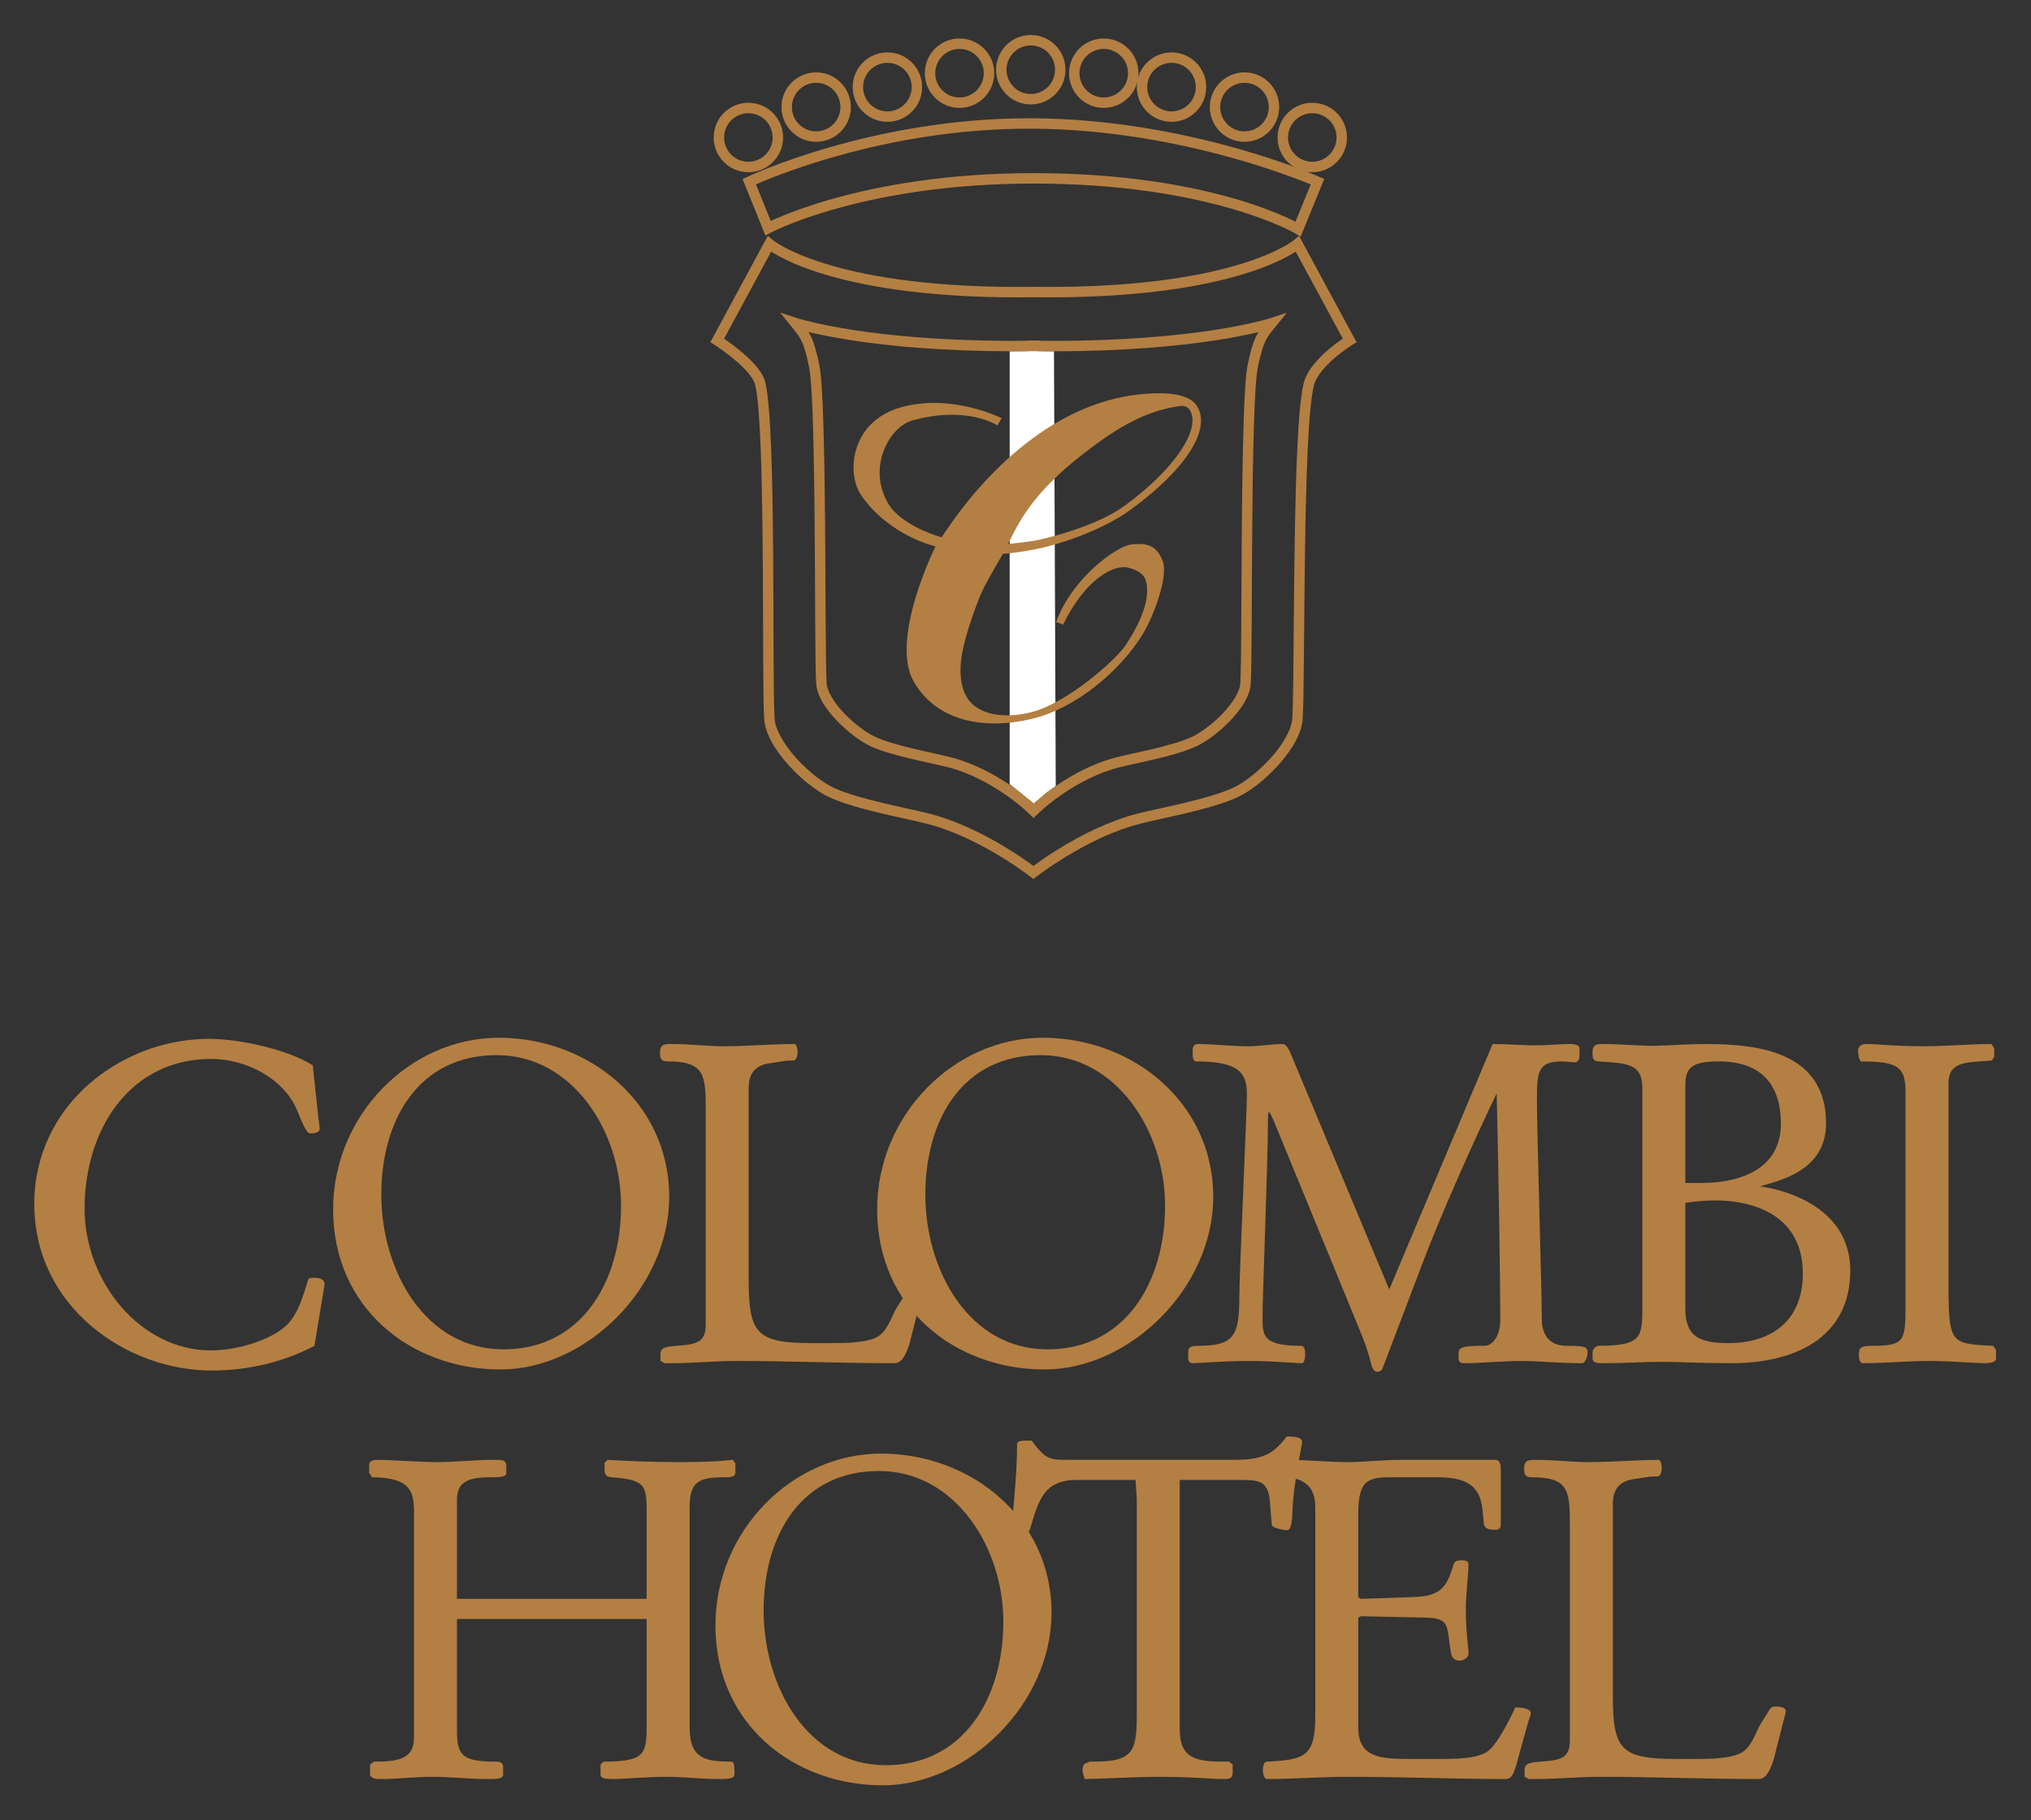 <?xml version="1.0" encoding="UTF-8" standalone="no"?>
<!-- Created with Inkscape (http://www.inkscape.org/) -->

<svg
   xmlns:dc="http://purl.org/dc/elements/1.1/"
   xmlns:cc="http://creativecommons.org/ns#"
   xmlns:rdf="http://www.w3.org/1999/02/22-rdf-syntax-ns#"
   xmlns:svg="http://www.w3.org/2000/svg"
   xmlns="http://www.w3.org/2000/svg"
   xmlns:sodipodi="http://sodipodi.sourceforge.net/DTD/sodipodi-0.dtd"
   xmlns:inkscape="http://www.inkscape.org/namespaces/inkscape"
   width="580.25"
   height="520"
   id="svg3451"
   version="1.1"
   inkscape:version="0.48.4 r9939"
   sodipodi:docname="Neues Dokument 3">
  <rect width="100%" height="100%" fill="#333333" stroke="none"/>
  <defs
     id="defs3453">
    <clipPath
       clipPathUnits="userSpaceOnUse"
       id="clipPath192">
      <path
         inkscape:connector-curvature="0"
         d="m 415.384,590.936 94.041,0 0,83.927 -94.041,0 0,-83.927 z"
         id="path194" />
    </clipPath>
  </defs>
  <sodipodi:namedview
     id="base"
     pagecolor="#ffffff"
     bordercolor="#666666"
     borderopacity="1.0"
     inkscape:pageopacity="0.0"
     inkscape:pageshadow="2"
     inkscape:zoom="1.55"
     inkscape:cx="290.12499"
     inkscape:cy="260"
     inkscape:document-units="px"
     inkscape:current-layer="layer1"
     showgrid="false"
     fit-margin-top="0"
     fit-margin-left="0"
     fit-margin-right="0"
     fit-margin-bottom="0"
     inkscape:window-width="1680"
     inkscape:window-height="990"
     inkscape:window-x="-4"
     inkscape:window-y="-4"
     inkscape:window-maximized="1" />
  <g
     inkscape:label="Ebene 1"
     inkscape:groupmode="layer"
     id="layer1"
     transform="translate(-26.938,-21.96)">
    <path
       inkscape:connector-curvature="0"
       d="m 322.094,106.869 c 1.573,0.024 3.11,0.033 4.623,0.033 55.083,0.005 71.555,-13.839 71.883,-14.125 l -0.971,-1.132 -1.305,0.709 14.894,27.553 1.305,-0.709 -0.774,-1.269 c -0.043,0.024 -2.609,1.591 -5.421,4.009 -2.8,2.443 -5.916,5.648 -6.911,9.431 -0.894,3.569 -1.442,10.336 -1.853,18.921 -0.602,12.844 -0.81,29.579 -0.947,44.353 -0.131,14.763 -0.191,27.595 -0.47,32.45 -0.143,3.187 -2.729,7.614 -6.196,11.432 -3.443,3.831 -7.733,7.137 -10.801,8.519 -3.586,1.626 -8.71,3.05 -13.762,4.254 -5.07,1.209 -10.062,2.216 -13.553,3.104 -16.437,4.23 -31.378,16.24 -31.461,16.294 l 1.859,2.323 c 0,0 0.214,-0.173 0.643,-0.494 2.985,-2.288 16.073,-11.766 29.698,-15.233 3.36,-0.864 8.382,-1.877 13.5,-3.098 5.129,-1.227 10.36,-2.657 14.304,-4.438 3.658,-1.668 8.078,-5.141 11.784,-9.24 3.676,-4.117 6.66,-8.781 6.958,-13.255 0.381,-6.714 0.352,-27.22 0.649,-47.785 0.149,-10.271 0.375,-20.541 0.774,-29.049 0.387,-8.483 0.989,-15.299 1.757,-18.331 0.626,-2.609 3.342,-5.666 5.969,-7.9 1.311,-1.12 2.574,-2.061 3.515,-2.717 0.47,-0.328 0.852,-0.584 1.12,-0.757 l 0.399,-0.256 1.203,-0.733 -0.673,-1.245 -14.894,-27.553 -0.876,-1.62 -1.4,1.197 0.203,0.238 -0.203,-0.238 0.203,0.238 -0.203,-0.238 c -0.173,0.143 -16.198,13.404 -69.947,13.41 -1.501,0 -3.026,-0.01 -4.581,-0.033 l -0.042,2.979"
       style="fill:#b47f42;fill-opacity:1;fill-rule:nonzero;stroke:none"
       id="path184" />
    <path
       inkscape:connector-curvature="0"
       d="m 322.344,103.891 c -1.555,0.024 -3.086,0.033 -4.581,0.033 -27.297,0 -44.902,-3.426 -55.631,-6.815 -5.362,-1.692 -9.014,-3.378 -11.295,-4.623 -1.144,-0.62 -1.948,-1.132 -2.454,-1.477 l -0.542,-0.393 -0.119,-0.089 -0.018,-0.019 -0.191,0.232 0.191,-0.226 0,-0.005 -0.191,0.232 0.191,-0.226 -1.4,-1.191 -16.431,30.395 1.18,0.745 c 0,0 0.155,0.095 0.453,0.292 1.031,0.679 3.664,2.484 6.13,4.659 1.233,1.09 2.425,2.27 3.336,3.42 0.923,1.144 1.543,2.27 1.734,3.116 0.727,3.062 1.245,9.883 1.567,18.391 0.489,12.785 0.596,29.525 0.649,44.3 0.048,14.792 0.048,27.571 0.334,32.623 0.298,4.474 3.283,9.139 6.958,13.255 3.706,4.099 8.126,7.572 11.784,9.24 3.938,1.781 9.169,3.211 14.298,4.438 5.123,1.221 10.146,2.234 13.5,3.098 7.78,1.984 15.406,5.922 21.054,9.371 2.824,1.722 5.153,3.318 6.78,4.48 0.81,0.584 1.442,1.054 1.871,1.382 0.429,0.322 0.643,0.494 0.643,0.494 l 1.859,-2.323 c -0.089,-0.053 -15.025,-12.063 -31.467,-16.293 -3.485,-0.888 -8.483,-1.894 -13.541,-3.104 -5.058,-1.203 -10.181,-2.627 -13.762,-4.254 -3.074,-1.382 -7.363,-4.689 -10.807,-8.519 -3.467,-3.819 -6.053,-8.245 -6.196,-11.432 -0.375,-6.476 -0.25,-27.113 -0.411,-47.69 -0.083,-10.3 -0.238,-20.607 -0.566,-29.186 -0.34,-8.591 -0.816,-15.376 -1.644,-18.945 -0.423,-1.757 -1.489,-3.348 -2.776,-4.873 -3.884,-4.516 -10.134,-8.418 -10.187,-8.46 l -0.798,1.257 1.311,0.709 14.894,-27.553 -1.311,-0.709 -0.965,1.132 c 0.328,0.286 16.907,14.131 71.99,14.125 1.513,0 3.05,-0.01 4.623,-0.033 l -0.042,-2.979"
       style="fill:#b47f42;fill-opacity:1;fill-rule:nonzero;stroke:none"
       id="path186" />
    <g
       transform="matrix(5.957,0,0,-5.957,-2437.707,4052.454)"
       id="g188">
      <g
         id="g190"
         clip-path="url(#clipPath192)">
        <path
           inkscape:connector-curvature="0"
           d="m 428.763,612.1 c -1.368,-0.71 -3.022,-1.161 -4.881,-1.161 -4.003,0 -8.436,2.988 -8.436,7.933 0,4.709 4.147,7.848 8.334,7.848 1.368,0 3.717,-0.495 4.902,-1.247 l 0.265,-2.494 c 0.021,-0.172 0.062,-0.408 0.062,-0.516 0,-0.151 -0.327,-0.151 -0.409,-0.151 -0.082,0 -0.265,0.344 -0.551,1.054 -0.593,1.483 -2.39,2.516 -4.187,2.516 -3.902,0 -6.128,-3.376 -6.128,-7.247 0,-3.525 2.696,-6.857 6.128,-6.857 1.205,0 2.757,0.451 3.574,1.139 0.633,0.537 0.899,1.505 1.144,2.301 0.02,0.042 0.143,0.042 0.245,0.042 0.163,0 0.47,-0.021 0.408,-0.323 l -0.47,-2.837"
           style="fill:#b47f42;fill-opacity:1;fill-rule:nonzero;stroke:none"
           id="path196" />
        <path
           inkscape:connector-curvature="0"
           d="m 428.763,612.1 -0.028,0.055 c -1.36,-0.705 -3.004,-1.154 -4.853,-1.154 -1.986,0 -4.082,0.743 -5.679,2.098 -1.596,1.356 -2.694,3.32 -2.694,5.773 0,2.336 1.027,4.28 2.575,5.643 1.548,1.363 3.618,2.143 5.696,2.142 1.354,0.002 3.704,-0.495 4.868,-1.237 l 0.034,0.053 -0.062,-0.007 0.265,-2.494 0,-10e-4 c 0.021,-0.173 0.062,-0.412 0.061,-0.508 l -0.024,-0.035 c -0.065,-0.048 -0.264,-0.055 -0.322,-0.053 l 0,-0.022 0.009,0.02 -0.009,0.002 0,-0.022 0.009,0.02 c -0.008,-0.003 -0.086,0.092 -0.17,0.262 -0.088,0.172 -0.199,0.422 -0.332,0.754 -0.607,1.514 -2.425,2.554 -4.245,2.555 -1.969,0.001 -3.522,-0.854 -4.576,-2.195 -1.055,-1.341 -1.614,-3.166 -1.614,-5.114 0,-3.555 2.715,-6.917 6.19,-6.92 1.22,0.002 2.778,0.452 3.614,1.154 0.654,0.558 0.918,1.536 1.163,2.33 l -0.059,0.019 0.056,-0.027 -0.021,0.01 0.014,-0.019 0.007,0.009 -0.021,0.01 0.014,-0.019 0.018,0.006 c 0.037,0.009 0.111,0.01 0.178,0.01 0.071,0 0.17,-0.005 0.241,-0.034 0.072,-0.031 0.11,-0.064 0.113,-0.152 l -0.007,-0.062 0,-0.002 -0.47,-2.838 0.061,-0.01 -0.028,0.055 0.028,-0.055 0.062,-0.01 0.47,2.838 -0.062,0.009 0.062,-0.012 0.009,0.087 c 0.002,0.142 -0.093,0.234 -0.192,0.269 -0.1,0.038 -0.21,0.042 -0.287,0.042 -0.052,0 -0.109,0 -0.161,-0.006 -0.049,-0.01 -0.102,-0.009 -0.141,-0.073 l -0.002,-0.004 -0.001,-0.004 c -0.244,-0.797 -0.512,-1.754 -1.125,-2.272 l 0.001,10e-4 c -0.798,-0.674 -2.345,-1.126 -3.534,-1.125 -1.695,0 -3.21,0.823 -4.304,2.085 -1.093,1.263 -1.762,2.964 -1.761,4.71 0.003,3.85 2.206,7.184 6.065,7.184 1.774,0.001 3.551,-1.024 4.129,-2.476 0.143,-0.356 0.261,-0.621 0.355,-0.799 0.047,-0.089 0.087,-0.157 0.124,-0.205 0.039,-0.046 0.065,-0.084 0.13,-0.089 0.042,0 0.147,-10e-4 0.248,0.02 0.05,0.01 0.1,0.026 0.143,0.054 0.042,0.027 0.081,0.077 0.08,0.139 0,0.119 -0.042,0.353 -0.062,0.523 l -0.062,-0.007 0.062,0.006 -0.265,2.494 -0.003,0.031 -0.026,0.016 c -1.204,0.763 -3.552,1.255 -4.935,1.256 -2.109,0 -4.206,-0.79 -5.778,-2.173 -1.572,-1.384 -2.618,-3.364 -2.618,-5.737 0,-2.492 1.118,-4.494 2.739,-5.868 1.62,-1.376 3.742,-2.128 5.759,-2.128 1.869,0 3.533,0.454 4.91,1.168 l 0.028,0.015 0.005,0.031 -0.062,0.01"
           style="fill:#b47f42;fill-opacity:1;fill-rule:nonzero;stroke:none"
           id="path198" />
      </g>
    </g>
    <path
       inkscape:connector-curvature="0"
       d="m 204.743,366.425 c 0,-21.512 -13.994,-43.418 -35.894,-43.418 -22.513,0 -33.344,18.569 -33.344,40.219 0,21.9 12.66,44.568 35.292,44.568 22.388,0 33.946,-19.338 33.946,-41.369 z m -82.255,1.025 c 0,-26.773 21.781,-48.673 46.969,-48.673 25.552,0 48.309,18.444 48.309,45.086 0,25.748 -23.61,48.929 -47.821,48.929 -25.433,0 -47.457,-17.42 -47.457,-45.342"
       style="fill:#b47f42;fill-opacity:1;fill-rule:nonzero;stroke:none"
       id="path200" />
    <path
       inkscape:connector-curvature="0"
       d="m 204.743,366.425 0.375,0 c 0,-10.837 -3.521,-21.763 -9.812,-30.008 -6.285,-8.233 -15.376,-13.786 -26.457,-13.786 -11.361,-0.005 -19.832,4.706 -25.409,12.141 -5.588,7.435 -8.305,17.569 -8.305,28.453 0,11.021 3.181,22.233 9.228,30.717 6.041,8.477 14.983,14.232 26.433,14.226 11.301,0.005 19.922,-4.903 25.665,-12.576 5.749,-7.667 8.656,-18.087 8.656,-29.168 l -0.745,0 c 0,10.95 -2.877,21.221 -8.507,28.721 -5.63,7.506 -13.988,12.272 -25.069,12.278 -11.188,-0.005 -19.886,-5.588 -25.832,-13.917 -5.94,-8.329 -9.085,-19.404 -9.085,-30.282 0,-10.765 2.693,-20.744 8.156,-28.006 5.463,-7.262 13.661,-11.838 24.813,-11.843 10.819,0 19.678,5.403 25.867,13.494 6.178,8.096 9.657,18.879 9.657,29.555 l 0.369,0 m -82.255,1.025 0.369,0 c 0,-13.285 5.403,-25.361 13.935,-34.113 8.531,-8.758 20.178,-14.191 32.665,-14.185 12.689,-0.005 24.676,4.575 33.487,12.457 8.811,7.876 14.447,19.04 14.447,32.254 0,12.755 -5.85,24.902 -14.721,33.856 -8.871,8.954 -20.738,14.703 -32.724,14.703 -25.272,-0.019 -47.082,-17.271 -47.088,-44.973 l -0.745,0 c 0,14.06 5.552,25.51 14.316,33.422 8.763,7.912 20.714,12.296 33.517,12.296 24.444,-0.019 48.172,-23.33 48.19,-49.304 0,-13.428 -5.737,-24.807 -14.697,-32.808 -8.954,-8.007 -21.113,-12.648 -33.982,-12.648 -25.409,0.005 -47.338,22.067 -47.344,49.042 l 0.375,0"
       style="fill:#b47f42;fill-opacity:1;fill-rule:nonzero;stroke:none"
       id="path202" />
    <path
       inkscape:connector-curvature="0"
       d="m 228.942,338.503 c 0,-9.609 -0.512,-13.708 -11.146,-13.708 -1.537,0 -1.924,-0.381 -1.924,-2.043 0,-2.18 0.9,-2.18 3.08,-2.18 4.992,0 9.991,0.643 14.983,0.643 6.66,0 13.321,-0.643 19.981,-0.643 0.512,0.512 0.512,1.668 0.512,2.18 0,0.763 -0.381,1.787 -0.769,1.787 -0.512,0 -1.793,0 -2.562,0.131 l -4.992,0.769 c -2.693,0.512 -5.636,2.174 -5.636,7.298 l 0,54.952 c 0,15.37 2.431,18.319 18.313,18.319 l 6.535,0 c 6.017,0 9.735,-0.512 12.165,-1.668 3.205,-1.537 4.742,-6.529 5.636,-8.072 l 2.949,-4.736 c 0.256,-0.256 0.381,-0.512 1.406,-0.512 1.156,0 2.437,0.256 2.437,1.025 l -3.33,13.065 c -0.643,2.562 -2.049,5.892 -3.974,5.892 -15.114,0 -30.353,-0.637 -45.474,-0.637 -6.017,0 -12.165,0.637 -18.182,0.637 l -2.049,0 -0.9,-0.512 0,-1.537 c 0,-1.537 0.643,-1.918 4.23,-2.174 6.017,-0.387 8.71,-1.156 8.71,-6.535 l 0,-61.737"
       style="fill:#b47f42;fill-opacity:1;fill-rule:nonzero;stroke:none"
       id="path204" />
    <path
       inkscape:connector-curvature="0"
       d="m 228.942,338.503 0.369,0 c -0.006,-4.808 -0.107,-8.281 -1.644,-10.658 -1.567,-2.389 -4.528,-3.426 -9.872,-3.42 -0.751,0 -1.114,-0.113 -1.269,-0.286 -0.167,-0.161 -0.286,-0.578 -0.28,-1.388 0,-0.524 0.054,-0.888 0.149,-1.126 0.149,-0.352 0.304,-0.465 0.709,-0.578 0.405,-0.102 1.031,-0.107 1.847,-0.107 4.963,0 9.955,0.643 14.983,0.643 6.684,0 13.345,-0.643 19.981,-0.643 l 0,-0.369 -0.262,0.262 c 0.351,0.304 0.423,1.412 0.405,1.918 0,0.322 -0.089,0.739 -0.214,1.043 l -0.191,0.334 -0.048,0.054 0.054,0.083 0,-0.095 -0.054,0.01 0.054,0.083 0,-0.095 c -0.518,0 -1.799,-0.005 -2.621,0.131 l 0.06,0.369 -0.054,-0.369 -4.998,0.769 -0.012,0.005 c -1.394,0.262 -2.883,0.834 -4.027,2.026 -1.15,1.197 -1.912,3.009 -1.912,5.636 l 0,54.952 c 0.006,7.691 0.584,12.368 3.306,15.18 2.752,2.8 7.429,3.503 15.382,3.509 l 6.535,0 c 6.035,0 9.794,-0.506 12.326,-1.704 1.722,-0.828 2.931,-2.532 3.849,-4.188 0.906,-1.656 1.531,-3.318 1.948,-4.027 l -0.322,-0.191 0.316,0.197 2.949,-4.736 -0.316,-0.196 0.262,0.262 0.316,-0.28 c 0.113,-0.06 0.346,-0.125 0.828,-0.119 0.548,-0.005 1.126,0.06 1.531,0.203 l 0.429,0.233 0.101,0.214 0.375,0 -0.363,-0.095 -3.33,13.071 c -0.316,1.257 -0.822,2.705 -1.466,3.807 -0.649,1.12 -1.424,1.817 -2.145,1.805 -15.102,0 -30.347,-0.643 -45.474,-0.643 -6.041,0 -12.189,0.643 -18.182,0.643 l -2.049,0 0,0.369 0.179,-0.322 -0.894,-0.512 -0.185,0.322 0.369,0 0,-1.537 c 0.024,-0.739 0.107,-0.971 0.572,-1.239 0.494,-0.268 1.531,-0.447 3.312,-0.566 3.02,-0.196 5.243,-0.47 6.786,-1.448 1.561,-0.995 2.282,-2.723 2.27,-5.457 l 0,-61.737 -0.745,0 0,61.737 c -0.012,2.645 -0.637,3.992 -1.924,4.826 -1.305,0.846 -3.437,1.15 -6.434,1.334 l -0.006,0 c -1.805,0.137 -2.883,0.28 -3.604,0.649 -0.751,0.376 -0.989,1.102 -0.971,1.9 l 0,1.752 1.09,0.62 0.083,0.053 2.151,0 c 6.041,-0.005 12.189,-0.643 18.182,-0.643 15.108,0 30.347,0.643 45.474,0.643 1.197,-0.019 2.091,-0.989 2.788,-2.174 0.697,-1.197 1.215,-2.693 1.543,-4.003 l 3.33,-13.059 0.012,-0.048 0,-0.048 c 0.006,-0.298 -0.137,-0.572 -0.334,-0.757 -0.59,-0.53 -1.561,-0.626 -2.472,-0.637 -0.542,0 -0.888,0.06 -1.162,0.196 -0.268,0.137 -0.405,0.322 -0.512,0.423 l -0.03,0.029 -0.018,0.038 -2.949,4.736 -0.006,0.01 c -0.477,0.828 -1.072,2.437 -1.96,4.045 -0.876,1.603 -2.037,3.169 -3.515,3.878 -2.335,1.108 -6.005,1.632 -12.004,1.626 l -6.535,0 c -7.929,0.005 -12.409,-0.763 -14.846,-3.283 -2.46,-2.496 -3.104,-6.982 -3.098,-14.661 l 0,-54.952 c 0.006,-2.49 0.709,-4.075 1.704,-5.117 1.001,-1.043 2.329,-1.567 3.628,-1.811 l -0.066,-0.369 0.054,0.369 4.998,-0.769 0,0 c 0.715,-0.125 1.996,-0.125 2.502,-0.125 0.274,-0.005 0.447,-0.161 0.566,-0.304 0.363,-0.453 0.566,-1.191 0.578,-1.859 -0.024,-0.524 0.048,-1.716 -0.626,-2.443 l -0.107,-0.113 -0.155,0 c -6.684,0 -13.345,0.643 -19.981,0.643 -4.963,0 -9.961,-0.643 -14.983,-0.643 -1.09,0.01 -1.889,-0.019 -2.538,0.322 -0.322,0.173 -0.572,0.465 -0.715,0.84 -0.143,0.369 -0.197,0.822 -0.197,1.394 0.006,0.846 0.077,1.46 0.489,1.9 0.423,0.435 1.019,0.512 1.805,0.518 5.29,0 7.9,1.019 9.246,3.08 1.376,2.073 1.531,5.451 1.525,10.253 l 0.375,0"
       style="fill:#b47f42;fill-opacity:1;fill-rule:nonzero;stroke:none"
       id="path206" />
    <path
       inkscape:connector-curvature="0"
       d="m 360.168,366.425 c 0,-21.512 -13.988,-43.418 -35.894,-43.418 -22.513,0 -33.344,18.569 -33.344,40.219 0,21.9 12.66,44.568 35.292,44.568 22.388,0 33.946,-19.338 33.946,-41.369 z m -82.255,1.025 c 0,-26.773 21.781,-48.673 46.969,-48.673 25.552,0 48.309,18.444 48.309,45.086 0,25.748 -23.61,48.929 -47.821,48.929 -25.433,0 -47.457,-17.42 -47.457,-45.342"
       style="fill:#b47f42;fill-opacity:1;fill-rule:nonzero;stroke:none"
       id="path208" />
    <path
       inkscape:connector-curvature="0"
       d="m 360.168,366.425 0.375,0 c 0,-10.837 -3.521,-21.763 -9.812,-30.008 -6.291,-8.233 -15.376,-13.786 -26.457,-13.786 -11.361,-0.005 -19.832,4.706 -25.409,12.141 -5.588,7.435 -8.305,17.569 -8.305,28.453 0,11.021 3.181,22.233 9.222,30.717 6.041,8.477 14.989,14.232 26.439,14.226 11.301,0.005 19.922,-4.903 25.665,-12.576 5.755,-7.667 8.656,-18.087 8.656,-29.168 l -0.745,0 c 0,10.95 -2.877,21.221 -8.501,28.721 -5.636,7.506 -13.994,12.272 -25.075,12.278 -11.188,-0.005 -19.886,-5.588 -25.832,-13.917 -5.94,-8.329 -9.085,-19.404 -9.085,-30.282 0,-10.765 2.693,-20.744 8.15,-28.006 5.463,-7.262 13.666,-11.838 24.819,-11.843 10.819,0 19.678,5.403 25.861,13.494 6.184,8.096 9.663,18.879 9.663,29.555 l 0.369,0 m -82.255,1.025 0.369,0 c 0,-13.285 5.403,-25.361 13.935,-34.113 8.531,-8.758 20.178,-14.191 32.665,-14.185 12.689,-0.005 24.676,4.575 33.487,12.457 8.811,7.876 14.447,19.04 14.447,32.254 0,12.755 -5.856,24.902 -14.721,33.856 -8.871,8.954 -20.738,14.703 -32.724,14.703 -25.272,-0.019 -47.082,-17.271 -47.088,-44.973 l -0.745,0 c 0,14.06 5.552,25.51 14.316,33.422 8.758,7.912 20.714,12.296 33.517,12.296 24.444,-0.019 48.172,-23.33 48.19,-49.304 0,-13.428 -5.743,-24.807 -14.691,-32.808 -8.96,-8.007 -21.119,-12.648 -33.987,-12.648 -25.409,0.005 -47.338,22.067 -47.344,49.042 l 0.375,0"
       style="fill:#b47f42;fill-opacity:1;fill-rule:nonzero;stroke:none"
       id="path210" />
    <path
       inkscape:connector-curvature="0"
       d="m 453.617,320.571 c 3.968,0 8.066,0.387 12.165,0.387 3.199,0 6.535,-0.387 9.735,-0.387 1.918,0 2.306,0.512 2.306,0.9 l 0,2.043 c 0,0.9 -0.387,1.543 -0.9,1.543 -0.888,0 -2.3,-0.262 -3.837,-0.262 -7.435,0 -7.435,3.717 -7.435,12.04 0,7.304 1.412,55.208 1.412,62.256 0,3.586 1.793,7.685 7.304,7.685 5.117,0 5.761,0.256 5.761,1.406 0,1.537 -0.769,2.818 -1.156,2.818 -6.786,0 -12.165,-0.637 -17.545,-0.637 -5.38,0 -10.884,0.637 -16.395,0.637 -0.894,0 -1.019,-0.512 -1.019,-1.281 l 0,-1.281 c 0,-1.281 1.144,-1.662 7.042,-1.662 2.562,0 4.867,-3.08 4.867,-7.56 0,-13.833 -0.518,-43.68 -1.031,-65.58 -0.512,-0.125 -0.381,-0.125 -0.381,-0.125 -7.173,14.727 -16.526,36.12 -20.881,47.517 l -12.034,31.64 c -0.131,0.381 -0.512,0.769 -1.15,0.769 -0.643,0 -1.162,-0.643 -1.543,-2.437 -0.769,-3.205 -1.924,-6.273 -3.205,-9.347 l -24.205,-58.92 c -0.9,-2.18 -1.668,-3.717 -2.174,-3.717 -0.512,0 -0.512,2.562 -0.512,3.974 0,10.116 -1.543,48.798 -1.543,55.077 0,5.505 0,8.71 11.278,8.71 0.763,0 0.894,0.637 0.894,2.174 0,0.512 -0.131,2.049 -0.643,2.049 -1.787,0 -8.066,-0.637 -14.983,-0.637 -7.298,0 -14.477,0.637 -16.264,0.637 -0.387,0 -0.774,-0.381 -0.774,-1.025 l 0,-1.924 c 0,-1.15 1.031,-1.275 2.562,-1.275 10.503,0 12.04,-3.205 12.04,-14.352 0,-6.273 2.18,-53.409 2.18,-58.02 0,-6.792 -3.324,-9.609 -14.858,-9.609 -0.381,0 -0.637,-0.637 -0.637,-1.406 l 0,-1.662 c 0,-0.643 0.387,-1.156 1.019,-1.156 4.873,0 9.484,0.643 14.602,0.643 3.205,0 6.535,-0.643 9.735,-0.643 0.9,0 1.793,2.049 2.437,3.712 l 27.667,66.223 0.643,0 29.46,-69.935"
       style="fill:#b47f42;fill-opacity:1;fill-rule:nonzero;stroke:none"
       id="path212" />
    <path
       inkscape:connector-curvature="0"
       d="m 453.617,320.571 0,0.369 c 3.944,0 8.043,0.387 12.165,0.387 3.229,0 6.565,-0.387 9.735,-0.387 0.929,0 1.454,0.131 1.704,0.262 l 0.226,0.268 0,2.043 c 0.005,0.399 -0.083,0.721 -0.203,0.917 l -0.322,0.25 c -0.828,0.005 -2.27,-0.256 -3.837,-0.256 -3.753,-0.019 -5.844,0.977 -6.839,3.11 -0.983,2.109 -0.959,5.135 -0.965,9.3 0,7.316 1.412,55.22 1.412,62.256 0,1.853 0.458,3.849 1.656,5.409 1.203,1.567 3.169,2.657 6.017,2.645 2.55,0 3.986,0.071 4.706,0.262 0.364,0.095 0.512,0.203 0.578,0.292 l 0.107,0.483 c 0,0.709 -0.185,1.364 -0.399,1.829 l -0.322,0.518 -0.107,0.102 -0.005,0.005 0.048,0.137 0,-0.143 -0.048,0.005 0.048,0.137 0,-0.143 c -6.756,0 -12.135,-0.643 -17.545,-0.643 -5.409,0 -10.914,0.643 -16.395,0.643 -0.387,-0.01 -0.471,-0.089 -0.53,-0.184 -0.078,-0.102 -0.125,-0.357 -0.119,-0.727 l 0,-1.281 c 0,-0.268 0.048,-0.411 0.173,-0.548 0.179,-0.209 0.685,-0.429 1.728,-0.56 1.031,-0.131 2.568,-0.184 4.772,-0.184 2.883,-0.038 5.237,-3.342 5.243,-7.929 0,-13.839 -0.518,-43.686 -1.031,-65.586 l -0.005,-0.286 -0.28,-0.066 -0.298,-0.083 -0.01,-0.005 -0.077,0.179 0.107,-0.167 -0.029,-0.01 -0.077,0.179 0.107,-0.167 -0.196,0.316 0.364,0 c -0.038,-0.298 -0.161,-0.286 -0.167,-0.316 l -0.196,0.316 0.364,0 -0.369,-0.005 0.167,0.334 0.203,-0.328 -0.369,-0.005 0.167,0.334 -0.155,-0.31 0,0.346 0.155,-0.033 -0.155,-0.31 0,0.346 0,-0.369 -0.334,-0.167 c -7.185,14.745 -16.526,36.132 -20.887,47.553 l -12.046,31.64 0,0.005 -0.005,0.01 c -0.09,0.244 -0.316,0.506 -0.793,0.506 -0.196,-0.005 -0.339,-0.06 -0.56,-0.375 -0.214,-0.316 -0.435,-0.888 -0.62,-1.763 l 0,-0.014 c -0.774,-3.229 -1.936,-6.321 -3.223,-9.401 l -24.205,-58.92 c -0.453,-1.096 -0.87,-2.031 -1.257,-2.717 -0.184,-0.34 -0.369,-0.62 -0.56,-0.828 -0.185,-0.208 -0.381,-0.387 -0.703,-0.399 l -0.477,0.274 c -0.268,0.429 -0.31,1.072 -0.369,1.847 -0.043,0.763 -0.043,1.603 -0.043,2.222 0,10.104 -1.537,48.774 -1.537,55.077 0.005,2.734 -0.029,5.028 1.507,6.672 1.561,1.626 4.474,2.401 10.14,2.407 0.28,0.029 0.262,0.024 0.387,0.268 0.089,0.256 0.137,0.78 0.131,1.537 0,0.233 -0.029,0.733 -0.119,1.138 l -0.155,0.483 -0.054,0.071 0.06,0.083 0,-0.095 -0.06,0.014 0.06,0.083 0,-0.095 c -1.74,0 -8.055,-0.643 -14.983,-0.643 -7.316,0 -14.518,0.643 -16.264,0.643 -0.125,0 -0.393,-0.155 -0.399,-0.655 l 0,-1.924 c 0.024,-0.458 0.125,-0.566 0.465,-0.721 0.351,-0.143 0.965,-0.184 1.722,-0.184 5.272,0 8.436,-0.792 10.253,-3.14 1.799,-2.341 2.157,-5.993 2.163,-11.581 0,-6.249 2.18,-53.385 2.18,-58.02 0.006,-3.443 -0.87,-6.023 -3.271,-7.655 -2.395,-1.626 -6.172,-2.323 -11.963,-2.323 l 0,0.024 0.012,-0.024 -0.012,0 0,0.024 0.012,-0.024 -0.167,-0.274 c -0.066,-0.191 -0.113,-0.465 -0.113,-0.763 l 0,-1.662 c 0.018,-0.5 0.244,-0.774 0.649,-0.786 4.837,0 9.449,0.643 14.602,0.643 3.253,0 6.583,-0.643 9.735,-0.643 0.149,-0.043 0.608,0.34 0.995,1.049 0.393,0.691 0.78,1.603 1.09,2.431 l 0.005,0.005 27.667,66.223 0.102,0.233 1.132,0 0.095,-0.233 29.46,-69.935 -0.34,-0.143 0,0.369 0,-0.369 -0.346,-0.143 -29.46,69.935 0.346,0.143 0,-0.369 -0.643,0 0,0.369 0.346,-0.143 -27.673,-66.223 -0.34,0.143 0.346,-0.131 c -0.322,-0.84 -0.709,-1.781 -1.144,-2.532 -0.447,-0.739 -0.888,-1.376 -1.638,-1.424 -3.247,0.005 -6.577,0.649 -9.735,0.643 -5.088,0 -9.699,-0.643 -14.602,-0.643 -0.417,0 -0.792,0.184 -1.037,0.47 -0.238,0.292 -0.357,0.661 -0.357,1.06 l 0,1.662 c 0,0.423 0.071,0.822 0.209,1.144 0.131,0.304 0.381,0.626 0.804,0.637 5.737,-0.005 9.389,0.715 11.54,2.192 2.145,1.472 2.937,3.694 2.949,7.042 0,4.587 -2.18,51.723 -2.18,58.02 0.006,5.564 -0.405,9.085 -2.002,11.129 -1.573,2.043 -4.438,2.848 -9.669,2.848 -0.78,0.005 -1.448,0.024 -1.99,0.232 -0.56,0.197 -0.965,0.733 -0.941,1.418 l 0,1.924 c 0,0.78 0.494,1.388 1.144,1.4 1.835,-0.005 8.978,-0.643 16.264,-0.643 6.899,0 13.148,0.637 14.983,0.643 0.339,-0.01 0.542,-0.25 0.643,-0.441 0.316,-0.608 0.364,-1.549 0.369,-1.984 0,-0.78 -0.024,-1.34 -0.179,-1.793 -0.137,-0.458 -0.596,-0.786 -1.084,-0.757 -5.612,0.005 -8.335,-0.816 -9.598,-2.174 -1.275,-1.329 -1.311,-3.396 -1.305,-6.16 0,-6.261 1.537,-44.943 1.537,-55.077 0,-0.703 0,-1.692 0.065,-2.484 0.029,-0.399 0.077,-0.751 0.143,-0.971 l 0.071,-0.196 -0.06,-0.043 0.033,0.06 0.024,-0.019 -0.06,-0.043 0.033,0.06 -0.113,-0.179 0,0.214 0.113,-0.033 -0.113,-0.179 0,0.214 0,-0.071 -0.024,0.071 0.024,0 0,-0.071 -0.024,0.071 c 0.038,-0.024 0.387,0.34 0.709,0.971 0.339,0.626 0.727,1.495 1.144,2.508 l 24.211,58.92 c 1.275,3.074 2.419,6.124 3.181,9.3 l 0.364,-0.089 -0.364,0.077 c 0.197,0.923 0.423,1.567 0.727,2.02 0.286,0.453 0.721,0.715 1.18,0.709 0.792,0.005 1.334,-0.5 1.501,-1.019 l -0.352,-0.119 0.346,0.131 12.04,-31.64 c 4.349,-11.379 13.696,-32.772 20.863,-47.487 l 0.262,-0.536 -0.596,0 -0.071,0.005 -0.107,0.033 -0.209,0.34 0.137,0.286 0.221,0.107 0.322,0.09 0.089,-0.363 -0.369,0.01 c 0.512,21.894 1.031,51.741 1.031,65.568 0,2.18 -0.566,3.997 -1.418,5.249 -0.846,1.263 -1.96,1.936 -3.08,1.936 -2.961,0 -4.73,0.089 -5.82,0.363 -0.554,0.137 -0.947,0.328 -1.227,0.62 -0.274,0.298 -0.375,0.685 -0.369,1.054 l 0,1.281 c 0,0.405 0.024,0.786 0.232,1.132 0.221,0.351 0.655,0.53 1.162,0.524 5.535,-0.005 11.045,-0.643 16.395,-0.643 5.35,0 10.735,0.637 17.545,0.643 0.31,-0.019 0.459,-0.184 0.626,-0.351 0.458,-0.536 0.894,-1.591 0.906,-2.842 0,-0.316 -0.048,-0.649 -0.256,-0.929 -0.334,-0.423 -0.876,-0.596 -1.763,-0.709 -0.9,-0.107 -2.192,-0.143 -4.117,-0.143 -2.669,-0.005 -4.355,-0.971 -5.427,-2.353 -1.066,-1.382 -1.501,-3.229 -1.501,-4.957 0,-7.066 -1.412,-54.97 -1.412,-62.256 -0.005,-4.158 0.019,-7.149 0.894,-8.984 0.864,-1.799 2.49,-2.663 6.166,-2.681 1.501,0 2.883,0.256 3.837,0.256 0.429,0 0.769,-0.274 0.965,-0.614 0.203,-0.351 0.304,-0.792 0.304,-1.299 l 0,-2.043 c 0.01,-0.322 -0.203,-0.715 -0.631,-0.923 -0.423,-0.22 -1.049,-0.346 -2.043,-0.352 -3.229,0 -6.559,0.387 -9.735,0.387 -4.075,0 -8.174,-0.387 -12.165,-0.387 l -0.25,0 -0.095,0.232 0.346,0.143"
       style="fill:#b47f42;fill-opacity:1;fill-rule:nonzero;stroke:none"
       id="path214" />
    <path
       inkscape:connector-curvature="0"
       d="m 508.051,395.754 c 0,8.454 4.48,10.253 12.678,10.253 12.809,0 21.644,-6.792 21.644,-20.238 0,-15.114 -11.522,-21.137 -25.23,-21.268 -3.074,0 -6.142,0.262 -9.091,0.774 l 0,30.479 z m 0,-35.477 4.611,0 c 14.089,0 23.443,-5.636 23.443,-17.289 0,-12.171 -6.541,-18.194 -18.069,-18.194 -8.454,0 -9.985,2.18 -9.985,7.56 l 0,27.923 z M 496.523,332.736 c 0,-7.423 -4.867,-7.423 -12.934,-7.941 -1.287,-0.125 -1.287,-0.512 -1.287,-2.3 0,-1.799 0.774,-1.924 2.568,-1.924 4.986,0 9.86,0.512 14.852,0.512 4.867,-0.125 9.86,-0.512 14.727,-0.512 15.501,0 33.821,2.562 33.821,22.287 0,13.833 -13.964,16.139 -19.6,17.932 l 0,0.387 c 2.562,0 26.517,3.455 26.517,23.693 0,19.469 -16.395,26.13 -33.433,26.13 -9.091,0 -14.727,-0.381 -20.107,-0.381 -5.249,0 -10.247,0.381 -16.776,0.381 -2.312,0 -2.568,-0.256 -2.568,-1.281 l 0,-1.412 c 0,-0.894 0.9,-1.531 1.412,-1.531 12.809,0 12.809,-2.824 12.809,-11.915 l 0,-62.125"
       style="fill:#b47f42;fill-opacity:1;fill-rule:nonzero;stroke:none"
       id="path216" />
    <path
       inkscape:connector-curvature="0"
       d="m 508.051,395.754 -0.369,0 c -0.01,4.283 1.15,7.012 3.42,8.603 2.264,1.579 5.511,2.02 9.627,2.02 6.47,0 11.98,-1.716 15.871,-5.171 3.902,-3.449 6.148,-8.632 6.148,-15.436 0.005,-7.655 -2.937,-13.083 -7.626,-16.556 -4.683,-3.473 -11.069,-5.016 -17.974,-5.082 -3.104,0 -6.19,0.262 -9.163,0.774 l -0.304,0.053 0,30.794 0.745,0 0,-30.479 -0.375,0 0.066,0.364 c 2.919,-0.506 5.975,-0.763 9.026,-0.763 6.798,0.06 13.035,1.591 17.533,4.939 4.504,3.348 7.322,8.489 7.328,15.954 -0.005,6.643 -2.174,11.581 -5.898,14.882 -3.717,3.3 -9.032,4.98 -15.376,4.98 -4.075,0.005 -7.173,-0.459 -9.198,-1.889 -2.02,-1.418 -3.104,-3.813 -3.104,-7.989 l -0.375,0 m 0,-35.477 0,0.369 4.611,0 c 7.089,0 13.023,-1.412 17.217,-4.337 4.194,-2.925 6.601,-7.393 6.595,-13.321 0,-6.148 -1.656,-10.813 -4.82,-13.929 -3.163,-3.11 -7.792,-4.635 -13.619,-4.635 -4.254,0.005 -6.827,0.53 -8.4,1.847 -1.579,1.334 -1.96,3.372 -1.954,6.083 l 0,28.292 0.369,0 0,-0.369 0.375,0 0,-27.923 c 0,-2.669 0.381,-4.415 1.692,-5.511 1.305,-1.12 3.717,-1.68 7.918,-1.674 5.707,0 10.11,1.483 13.095,4.426 2.985,2.937 4.593,7.369 4.599,13.392 -0.01,5.725 -2.276,9.901 -6.279,12.707 -4.003,2.806 -9.794,4.212 -16.788,4.206 l -4.611,0 0,0.376 0.375,0 -0.375,0 m -11.528,-27.541 0.369,0 c 0.024,-3.777 -1.299,-5.868 -3.664,-6.899 -2.335,-1.037 -5.588,-1.15 -9.615,-1.412 l -0.024,0.369 0.029,-0.369 c -0.298,-0.029 -0.506,-0.077 -0.62,-0.131 -0.167,-0.09 -0.197,-0.113 -0.262,-0.393 -0.06,-0.268 -0.066,-0.739 -0.066,-1.406 0.01,-0.864 0.179,-1.162 0.435,-1.323 0.274,-0.179 0.87,-0.238 1.763,-0.232 4.963,0 9.83,0.518 14.852,0.518 l 0.01,0 c 4.879,-0.131 9.872,-0.518 14.715,-0.518 7.733,0 16.139,0.649 22.561,3.712 6.416,3.08 10.866,8.466 10.884,18.206 -0.005,6.78 -3.384,10.664 -7.506,13.16 -4.123,2.49 -8.984,3.515 -11.826,4.42 l -0.262,0.083 0,1.025 0.369,0 c 1.192,-0.005 7.816,0.858 14.042,4.218 6.243,3.366 12.094,9.151 12.106,19.106 -0.01,9.627 -4.033,16.008 -10.163,20.053 -6.136,4.045 -14.429,5.707 -22.901,5.707 -9.085,0 -14.709,-0.387 -20.107,-0.387 -5.272,0 -10.265,0.387 -16.776,0.387 -1.144,0.005 -1.763,-0.083 -1.972,-0.214 l -0.173,-0.191 -0.054,-0.506 0,-1.412 c 0,-0.316 0.167,-0.608 0.399,-0.828 l 0.643,-0.334 c 6.416,-0.005 9.723,-0.673 11.486,-2.675 1.728,-2.02 1.686,-5.076 1.692,-9.609 l 0,-62.125 -0.745,0 0,62.125 c 0.014,4.557 -0.033,7.465 -1.507,9.121 -1.442,1.686 -4.534,2.431 -10.926,2.419 -0.405,0.005 -0.804,0.214 -1.156,0.536 -0.34,0.322 -0.626,0.792 -0.631,1.37 l 0,1.412 c 0.005,0.274 0.019,0.518 0.101,0.757 0.119,0.381 0.477,0.649 0.923,0.751 0.441,0.119 1.037,0.143 1.918,0.149 6.547,-0.005 11.546,-0.387 16.776,-0.387 5.362,0 11.003,0.387 20.107,0.387 8.567,-0.005 16.991,-1.674 23.312,-5.826 6.321,-4.152 10.503,-10.837 10.491,-20.678 0.005,-10.283 -6.112,-16.347 -12.493,-19.767 -6.392,-3.426 -13.017,-4.295 -14.393,-4.301 l 0,0.375 0.375,0 0,-0.387 -0.375,0 0.113,0.357 c 2.782,-0.894 7.727,-1.918 11.992,-4.492 4.266,-2.556 7.876,-6.744 7.864,-13.798 0.019,-9.979 -4.689,-15.74 -11.307,-18.879 -6.613,-3.146 -15.108,-3.777 -22.883,-3.783 -4.885,0 -9.883,0.387 -14.733,0.518 l 0.005,0.369 0,-0.369 c -4.969,0 -9.836,-0.518 -14.852,-0.518 -0.911,0.005 -1.591,0.01 -2.151,0.346 -0.578,0.352 -0.792,1.019 -0.792,1.954 0.01,0.894 -0.019,1.454 0.203,1.936 l 0.56,0.542 c 0.244,0.107 0.524,0.161 0.858,0.191 l 0.019,0.005 c 4.033,0.25 7.25,0.393 9.359,1.346 2.097,0.953 3.199,2.574 3.223,6.22 l 0.375,0"
       style="fill:#b47f42;fill-opacity:1;fill-rule:nonzero;stroke:none"
       id="path218" />
    <path
       inkscape:connector-curvature="0"
       d="m 583.234,387.3 c 0,18.707 0.381,18.832 12.94,19.475 l 0.637,0.894 0,2.437 c 0,0.769 -1.924,0.894 -3.074,0.894 -1.793,0 -10.378,-0.637 -15.626,-0.637 -6.148,0 -12.421,0.637 -19.088,0.637 -0.512,-0.256 -0.637,-1.025 -0.637,-2.306 0.125,-1.662 0.387,-1.918 4.099,-1.918 8.835,0 9.222,-1.924 9.222,-11.659 l 0,-61.219 c 0,-7.304 -2.174,-9.103 -12.934,-9.103 l -0.387,-0.637 -0.256,-2.049 c 0.131,-1.412 1.281,-1.537 2.049,-1.537 3.461,0 7.56,0.643 16.27,0.643 6.398,0 14.089,-0.643 19.207,-0.643 l 0.643,0.9 0,2.3 -0.512,0.769 -3.455,0.256 c -5.129,0.387 -9.097,0.9 -9.097,6.792 l 0,55.714"
       style="fill:#b47f42;fill-opacity:1;fill-rule:nonzero;stroke:none"
       id="path220" />
    <path
       inkscape:connector-curvature="0"
       d="m 583.234,387.3 -0.369,0 c 0.01,9.359 0.06,14.072 1.823,16.723 0.894,1.323 2.24,2.031 4.087,2.431 1.853,0.405 4.236,0.53 7.375,0.691 l 0.024,-0.369 -0.304,0.214 0.637,0.894 0.304,-0.214 -0.369,0 0,2.437 -0.143,0.143 c -0.423,0.28 -1.728,0.387 -2.562,0.381 -1.757,0 -10.36,-0.643 -15.626,-0.643 -6.178,0 -12.451,0.643 -19.088,0.643 l 0,0.369 0.167,-0.334 c -0.119,-0.06 -0.226,-0.191 -0.316,-0.524 -0.083,-0.328 -0.119,-0.816 -0.119,-1.448 l -0.369,0 0.369,0.029 c 0.029,-0.405 0.071,-0.709 0.149,-0.9 0.119,-0.262 0.226,-0.381 0.769,-0.518 0.53,-0.119 1.424,-0.161 2.812,-0.161 4.42,-0.005 6.881,-0.459 8.233,-2.335 1.293,-1.871 1.346,-4.82 1.364,-9.693 l 0,-61.219 c 0,-3.67 -0.548,-6.118 -2.592,-7.596 -2.037,-1.448 -5.32,-1.871 -10.718,-1.877 l 0,0.369 0.316,-0.191 -0.387,-0.637 -0.316,0.191 0.369,-0.048 -0.256,-2.049 -0.369,0.048 0.375,0.033 c 0.066,-0.608 0.28,-0.834 0.578,-1.001 0.31,-0.161 0.733,-0.203 1.096,-0.203 3.414,0 7.536,0.643 16.27,0.643 6.422,0 14.113,-0.643 19.207,-0.643 l 0,-0.369 -0.304,0.214 0.643,0.9 0.304,-0.214 -0.369,0 0,2.3 0.369,0 -0.31,-0.203 -0.512,0.769 0.31,0.203 -0.029,-0.369 -3.455,0.256 c -2.568,0.196 -4.879,0.411 -6.625,1.376 -1.757,0.965 -2.83,2.764 -2.812,5.785 l 0,55.714 0.745,0 0,-55.714 c 0.01,-2.872 0.917,-4.277 2.437,-5.135 1.519,-0.858 3.753,-1.096 6.315,-1.281 l 3.449,-0.256 0.184,-0.019 0.102,-0.149 0.512,-0.769 0.065,-0.095 0,-2.532 -0.071,-0.102 -0.643,-0.9 -0.107,-0.155 -0.196,0 c -5.147,0 -12.826,0.643 -19.207,0.643 -8.698,0 -12.761,-0.637 -16.27,-0.643 -0.405,0.005 -0.941,0.029 -1.436,0.286 -0.5,0.25 -0.917,0.786 -0.983,1.591 l -0.005,0.043 0.005,0.043 0.256,2.049 0.01,0.078 0.038,0.066 0.387,0.637 0.107,0.185 0.214,0 c 5.356,-0.005 8.537,0.465 10.283,1.74 1.734,1.245 2.276,3.348 2.282,6.988 l 0,61.219 c 0.005,4.867 -0.131,7.745 -1.233,9.264 -1.049,1.519 -3.205,2.026 -7.62,2.02 -1.871,0.005 -2.872,0.048 -3.557,0.376 -0.346,0.167 -0.596,0.453 -0.721,0.78 -0.119,0.328 -0.161,0.685 -0.191,1.114 l -0.005,0.024 c 0,0.655 0.029,1.186 0.143,1.626 0.107,0.435 0.316,0.816 0.709,1.013 l 0.071,0.043 0.089,0 c 6.684,-0.005 12.963,-0.643 19.088,-0.643 5.237,0 13.798,0.637 15.626,0.643 0.59,-0.005 1.376,-0.029 2.043,-0.173 0.334,-0.065 0.643,-0.161 0.906,-0.316 0.256,-0.149 0.5,-0.417 0.5,-0.78 l 0,-2.556 -0.071,-0.095 -0.747,-1.042 -0.179,-0.01 c -3.134,-0.161 -5.505,-0.286 -7.256,-0.673 -2.627,-0.602 -3.825,-1.609 -4.557,-4.307 -0.715,-2.711 -0.774,-7.107 -0.769,-14.119 l -0.375,0"
       style="fill:#b47f42;fill-opacity:1;fill-rule:nonzero;stroke:none"
       id="path222" />
    <path
       inkscape:connector-curvature="0"
       d="m 270.817,117.748 0.214,-1.472 c -5.552,-0.858 -9.681,-1.716 -12.415,-2.389 -1.364,-0.322 -2.359,-0.59 -3.026,-0.774 -0.322,-0.107 -0.59,-0.161 -0.751,-0.214 l -0.214,-0.083 -4.826,-1.579 3.187,3.938 c 1.424,1.746 2.252,2.734 2.955,4.212 0.721,1.501 1.364,3.592 2.139,7.399 0.244,1.18 0.489,3.378 0.673,6.297 0.56,8.716 0.804,23.753 0.935,38.765 0.167,20.053 0.107,40.028 0.429,45.36 0.113,1.877 0.858,3.7 1.906,5.499 1.072,1.793 2.496,3.539 4.045,5.171 3.14,3.247 6.809,5.981 9.735,7.322 3.163,1.424 7.292,2.544 11.367,3.509 4.045,0.965 8.013,1.769 10.67,2.443 6.083,1.555 11.605,4.611 15.573,7.292 1.984,1.311 3.598,2.574 4.694,3.455 0.56,0.458 0.965,0.804 1.263,1.072 l 0.316,0.268 0.107,0.107 2.466,2.306 0.03,-3.378 1.394,-131.47 0.03,-1.525 -1.531,0 c -1.93,0.024 -3.837,0.054 -5.683,0.054 -20.184,0 -35.25,-1.501 -45.468,-3.056 l -0.429,2.949 c 10.348,1.579 25.552,3.08 45.896,3.08 1.847,0 3.783,-0.024 5.707,-0.053 l 0,-1.472 -1.502,-0.029 -1.388,131.47 1.495,0.029 0.995,-1.102 c -0.03,-0.024 -2.574,-2.383 -6.732,-5.201 -4.152,-2.788 -9.943,-5.975 -16.514,-7.667 -2.758,-0.721 -6.702,-1.501 -10.694,-2.466 -3.997,-0.935 -8.043,-2.061 -10.831,-3.348 -2.389,-1.072 -5.952,-3.646 -8.817,-6.649 -1.454,-1.501 -2.711,-3.086 -3.622,-4.641 -0.911,-1.525 -1.448,-2.973 -1.501,-4.129 -0.292,-5.094 -0.268,-25.2 -0.429,-45.223 -0.083,-10.026 -0.214,-20.053 -0.483,-28.256 -0.107,-4.075 -0.268,-7.721 -0.453,-10.7 -0.191,-2.949 -0.435,-5.225 -0.727,-6.672 -0.804,-3.914 -1.477,-6.22 -2.359,-8.096 -0.911,-1.853 -1.954,-3.11 -3.324,-4.802 l -1.18,0.941 -0.459,1.418 c 0.083,0.029 5.606,1.823 16.919,3.569 l 0.214,-1.477"
       style="fill:#b47f42;fill-opacity:1;fill-rule:nonzero;stroke:none"
       id="path224" />
    <path
       inkscape:connector-curvature="0"
       d="m 373.578,117.778 -0.22,-1.477 c -10.211,1.531 -25.248,3.032 -45.438,3.032 -1.847,0 -3.753,-0.029 -5.713,-0.054 l -1.525,0 0.024,1.525 1.394,131.5 0.029,3.402 2.466,-2.329 0.107,-0.083 c 0.483,-0.453 2.788,-2.466 6.273,-4.826 3.968,-2.651 9.49,-5.707 15.573,-7.262 2.657,-0.673 6.625,-1.477 10.676,-2.443 4.075,-0.959 8.203,-2.115 11.367,-3.539 2.919,-1.34 6.589,-4.045 9.729,-7.292 1.555,-1.632 2.973,-3.378 4.051,-5.171 1.043,-1.799 1.793,-3.622 1.9,-5.499 0.322,-5.362 0.268,-25.307 0.429,-45.36 0.077,-10.026 0.214,-20.023 0.483,-28.173 0.107,-4.075 0.268,-7.697 0.453,-10.616 0.191,-2.895 0.429,-5.123 0.673,-6.273 0.804,-3.807 1.424,-5.922 2.145,-7.399 0.697,-1.477 1.531,-2.496 2.949,-4.212 l 3.187,-3.938 -4.82,1.579 -0.214,0.083 c -1.132,0.322 -6.464,1.877 -16.198,3.348 l 0.22,1.477 0.214,1.472 c 11.313,-1.716 16.836,-3.539 16.913,-3.563 l -0.482,-1.394 -1.15,-0.941 c -1.37,1.692 -2.413,2.949 -3.324,4.802 -0.888,1.847 -1.561,4.182 -2.359,8.066 -0.298,1.477 -0.536,3.729 -0.727,6.702 -0.56,8.877 -0.804,23.913 -0.941,38.956 -0.155,20.023 -0.131,40.13 -0.429,45.199 -0.048,1.18 -0.584,2.627 -1.495,4.152 -0.911,1.531 -2.198,3.14 -3.622,4.641 -2.866,2.973 -6.434,5.576 -8.823,6.649 -2.782,1.257 -6.833,2.383 -10.825,3.348 -3.997,0.941 -7.935,1.746 -10.7,2.443 -6.565,1.686 -12.356,4.903 -16.514,7.691 -4.158,2.788 -6.702,5.177 -6.756,5.201 l 1.019,1.102 1.501,-0.029 -1.394,-131.523 -1.477,0.029 -0.024,1.472 c 1.954,0.029 3.89,0.053 5.737,0.053 20.321,0 35.525,-1.501 45.873,-3.056 l -0.214,-1.472"
       style="fill:#b47f42;fill-opacity:1;fill-rule:nonzero;stroke:none"
       id="path226" />
    <path
       inkscape:connector-curvature="0"
       d="m 397.801,87.389 0.769,-1.275 c -0.197,-0.125 -24.73,-14.697 -76.399,-14.697 -49.441,0 -76.339,14.31 -76.506,14.399 l 0.703,1.317 1.382,-0.56 -5.374,-13.273 -1.376,0.56 0.637,1.346 0.381,-0.179 c 3.896,-1.781 37.115,-16.318 78.913,-16.312 0.328,0 0.655,0 0.983,0 22.156,0.119 42.393,4.254 57.073,8.352 7.34,2.055 13.285,4.093 17.396,5.624 2.055,0.763 3.646,1.4 4.73,1.841 1.072,0.441 1.62,0.685 1.62,0.685 l 0.608,-1.358 -1.376,-0.566 -5.54,13.535 1.376,0.56 0.769,-1.275 -0.769,1.275 1.382,0.566 5.535,-13.529 0.554,-1.34 -1.323,-0.584 c -0.107,-0.043 -36.984,-16.508 -82.023,-16.764 -0.334,0 -0.661,0 -0.995,0 -45.319,0.009 -80.456,16.729 -80.575,16.776 l -1.263,0.602 6.517,16.109 1.46,-0.774 0.28,-0.143 c 2.943,-1.483 29.013,-13.911 74.82,-13.911 25.552,0 44.318,3.604 56.668,7.185 6.178,1.793 10.753,3.574 13.774,4.909 1.507,0.667 2.627,1.221 3.366,1.603 0.364,0.191 0.637,0.34 0.816,0.435 l 0.244,0.143 1.489,0.888 0.655,-1.603 -1.382,-0.566"
       style="fill:#b47f42;fill-opacity:1;fill-rule:nonzero;stroke:none"
       id="path228" />
    <path
       inkscape:connector-curvature="0"
       d="m 329.85,41.879 -1.489,0 c -0.006,3.831 -3.104,6.929 -6.935,6.935 -3.831,-0.005 -6.929,-3.104 -6.935,-6.935 0.006,-3.831 3.104,-6.929 6.935,-6.94 3.831,0.009 6.929,3.11 6.935,6.94 l 2.979,0 c 0,-5.475 -4.438,-9.913 -9.913,-9.919 -5.481,0.005 -9.913,4.444 -9.913,9.919 0,5.475 4.432,9.913 9.913,9.913 5.475,0 9.913,-4.438 9.913,-9.913 l -1.489,0"
       style="fill:#b47f42;fill-opacity:1;fill-rule:nonzero;stroke:none"
       id="path230" />
    <path
       inkscape:connector-curvature="0"
       d="m 350.701,42.868 -1.489,0 c -0.006,3.831 -3.104,6.929 -6.935,6.94 -3.831,-0.009 -6.929,-3.11 -6.94,-6.94 0.012,-3.831 3.11,-6.929 6.94,-6.935 3.831,0.005 6.929,3.104 6.935,6.935 l 2.979,0 c 0,-5.475 -4.438,-9.913 -9.913,-9.913 -5.475,0 -9.913,4.438 -9.919,9.913 0.006,5.475 4.444,9.913 9.919,9.919 5.475,-0.005 9.913,-4.444 9.913,-9.919 l -1.489,0"
       style="fill:#b47f42;fill-opacity:1;fill-rule:nonzero;stroke:none"
       id="path232" />
    <path
       inkscape:connector-curvature="0"
       d="m 370.063,46.842 -1.489,0 c -0.006,3.831 -3.104,6.929 -6.935,6.935 -3.831,-0.005 -6.929,-3.104 -6.935,-6.935 0.006,-3.831 3.104,-6.929 6.935,-6.935 3.831,0.005 6.929,3.104 6.935,6.935 l 2.979,0 c 0,-5.475 -4.438,-9.913 -9.913,-9.913 -5.475,0 -9.913,4.438 -9.919,9.913 0.006,5.475 4.444,9.913 9.919,9.913 5.475,0 9.913,-4.438 9.913,-9.913 l -1.489,0"
       style="fill:#b47f42;fill-opacity:1;fill-rule:nonzero;stroke:none"
       id="path234" />
    <path
       inkscape:connector-curvature="0"
       d="m 288.892,46.842 -1.489,0 c -0.006,3.831 -3.104,6.929 -6.935,6.935 -3.831,-0.005 -6.935,-3.104 -6.94,-6.935 0.006,-3.831 3.11,-6.929 6.94,-6.935 3.831,0.005 6.929,3.104 6.935,6.935 l 2.979,0 c 0,-5.475 -4.438,-9.913 -9.913,-9.913 -5.481,0 -9.919,4.438 -9.919,9.913 0,5.475 4.438,9.913 9.919,9.913 5.475,0 9.913,-4.438 9.913,-9.913 l -1.489,0"
       style="fill:#b47f42;fill-opacity:1;fill-rule:nonzero;stroke:none"
       id="path236" />
    <path
       inkscape:connector-curvature="0"
       d="m 268.536,52.549 -1.489,0 c -0.006,3.831 -3.104,6.929 -6.935,6.94 -3.831,-0.009 -6.929,-3.11 -6.935,-6.94 0.006,-3.831 3.104,-6.929 6.935,-6.935 3.831,0.005 6.929,3.104 6.935,6.935 l 2.979,0 c 0,-5.475 -4.432,-9.913 -9.913,-9.913 -5.475,0 -9.913,4.438 -9.913,9.913 0,5.475 4.438,9.913 9.913,9.919 5.481,-0.005 9.913,-4.444 9.913,-9.919 l -1.489,0"
       style="fill:#b47f42;fill-opacity:1;fill-rule:nonzero;stroke:none"
       id="path238" />
    <path
       inkscape:connector-curvature="0"
       d="m 390.914,52.549 -1.489,0 c -0.01,3.831 -3.11,6.929 -6.94,6.94 -3.831,-0.009 -6.923,-3.11 -6.935,-6.94 0.012,-3.831 3.104,-6.929 6.935,-6.935 3.831,0.005 6.929,3.104 6.94,6.935 l 2.979,0 c -0.005,-5.475 -4.438,-9.913 -9.919,-9.913 -5.475,0 -9.907,4.438 -9.907,9.913 0,5.475 4.432,9.913 9.907,9.919 5.481,-0.005 9.913,-4.444 9.919,-9.919 l -1.489,0"
       style="fill:#b47f42;fill-opacity:1;fill-rule:nonzero;stroke:none"
       id="path240" />
    <path
       inkscape:connector-curvature="0"
       d="m 410.276,61.241 -1.489,0 c -0.01,3.825 -3.104,6.929 -6.94,6.935 -3.831,-0.005 -6.923,-3.11 -6.929,-6.935 0.005,-3.831 3.098,-6.935 6.929,-6.94 3.837,0.005 6.929,3.11 6.94,6.94 l 2.979,0 c 0,-5.481 -4.438,-9.919 -9.919,-9.919 -5.475,0 -9.907,4.438 -9.913,9.919 0.005,5.475 4.438,9.913 9.913,9.913 5.481,0 9.919,-4.438 9.919,-9.913 l -1.489,0"
       style="fill:#b47f42;fill-opacity:1;fill-rule:nonzero;stroke:none"
       id="path242" />
    <path
       inkscape:connector-curvature="0"
       d="m 249.174,61.241 -1.489,0 c -0.012,3.825 -3.11,6.929 -6.94,6.935 -3.831,-0.005 -6.923,-3.11 -6.935,-6.935 0.012,-3.831 3.104,-6.935 6.935,-6.94 3.831,0.005 6.929,3.11 6.94,6.94 l 2.979,0 c -0.006,-5.481 -4.438,-9.919 -9.919,-9.919 -5.475,0 -9.907,4.438 -9.913,9.919 0.006,5.475 4.438,9.913 9.913,9.913 5.481,0 9.913,-4.438 9.919,-9.913 l -1.489,0"
       style="fill:#b47f42;fill-opacity:1;fill-rule:nonzero;stroke:none"
       id="path244" />
    <path
       inkscape:connector-curvature="0"
       d="m 309.493,42.868 -1.489,0 c -0.006,3.831 -3.104,6.929 -6.935,6.94 -3.831,-0.009 -6.929,-3.11 -6.935,-6.94 0.006,-3.831 3.104,-6.929 6.935,-6.935 3.831,0.005 6.929,3.104 6.935,6.935 l 2.979,0 c 0,-5.475 -4.432,-9.913 -9.913,-9.913 -5.475,0 -9.913,4.438 -9.913,9.913 0,5.475 4.438,9.913 9.913,9.919 5.481,-0.005 9.913,-4.444 9.913,-9.919 l -1.489,0"
       style="fill:#b47f42;fill-opacity:1;fill-rule:nonzero;stroke:none"
       id="path246" />
    <path
       inkscape:connector-curvature="0"
       d="m 145.591,454.09 c 0,-6.017 -0.9,-10.372 -12.165,-10.503 l -0.643,-1.025 0,-2.174 c 0,-0.9 1.15,-1.025 2.174,-1.025 3.843,0 11.403,0.643 17.038,0.643 5.123,0 10.247,-0.643 15.883,-0.643 2.687,0 3.33,0 3.33,1.412 l 0,2.043 c 0,0.643 -1.537,0.769 -3.586,0.769 -5.255,0 -10.503,0.387 -10.503,6.66 l 0,28.822 54.946,0 0,-23.955 c 0,-8.835 0,-10.753 -10.372,-11.528 -1.412,-0.125 -1.668,-0.512 -1.668,-2.049 l 0,-1.531 0.643,-0.643 c 4.224,0.256 12.296,0.643 20.238,0.643 8.198,0 11.528,-0.256 15.245,-0.643 l 0.512,0.769 0,2.431 c 0,1.025 -1.156,1.025 -3.074,1.025 -6.66,0 -9.991,1.156 -9.991,8.591 l 0,63.4 c 0,9.222 4.992,9.985 12.296,9.985 0.506,0 0.506,1.924 0.506,3.336 0,0.512 -0.506,0.894 -3.968,0.894 -5.123,0 -10.247,-0.637 -15.37,-0.637 -4.742,0 -12.684,0.637 -14.215,0.637 -3.33,0 -3.974,-0.256 -3.974,-0.769 l 0,-2.818 0.643,-0.643 c 12.296,0 12.546,-2.562 12.546,-11.528 l 0,-29.966 -54.946,0 0,32.403 c 0,7.304 1.918,9.091 11.397,9.091 1.412,0 1.793,0.256 1.793,1.412 l 0,1.924 c 0,0.763 -1.281,0.894 -4.099,0.894 -5.249,0 -10.497,-0.637 -15.752,-0.637 -4.867,0 -9.866,0.637 -14.727,0.637 -0.9,0 -2.049,0 -2.693,-0.769 l 0,-2.818 0.894,-0.643 c 6.023,0 11.659,-0.506 11.659,-7.042 l 0,-64.43"
       style="fill:#b47f42;fill-opacity:1;fill-rule:nonzero;stroke:none"
       id="path248" />
    <path
       inkscape:connector-curvature="0"
       d="m 145.591,454.09 0.375,0 c -0.006,-3.014 -0.214,-5.713 -1.954,-7.703 -1.746,-1.984 -4.909,-3.104 -10.586,-3.169 l 0,0.369 0.316,-0.196 -0.643,-1.025 -0.316,0.196 0.369,0 0,-2.174 c 0.012,-0.262 0.107,-0.352 0.447,-0.494 0.328,-0.119 0.84,-0.161 1.329,-0.155 l 0.03,0 c 3.813,0 11.379,0.637 17.038,0.637 5.153,0 10.277,-0.637 15.883,-0.643 1.34,-0.005 2.174,0.014 2.55,0.155 l 0.31,0.238 c 0.06,0.113 0.101,0.322 0.101,0.649 l 0,2.043 -0.089,0.071 c -0.346,0.226 -1.615,0.339 -3.128,0.328 -2.633,0 -5.296,0.083 -7.375,1.007 -2.085,0.911 -3.521,2.788 -3.503,6.023 l 0,29.192 55.697,0 0,-24.324 c -0.012,-4.409 0.036,-7.155 -1.376,-9.014 -1.448,-1.847 -4.146,-2.49 -9.341,-2.883 l -0.03,0.369 0.036,-0.369 c -0.691,-0.06 -0.983,-0.191 -1.102,-0.357 -0.143,-0.161 -0.232,-0.566 -0.226,-1.323 l 0,-1.531 -0.375,0 0.268,0.262 0.637,-0.643 -0.262,-0.262 -0.024,0.376 c 4.236,0.256 12.308,0.637 20.261,0.637 8.203,0 11.558,-0.256 15.281,-0.643 l -0.036,-0.369 -0.31,0.203 0.512,0.774 0.31,-0.209 -0.375,0 0,2.431 -0.107,0.339 c -0.089,0.102 -0.363,0.214 -0.816,0.262 -0.453,0.054 -1.06,0.054 -1.775,0.054 -3.348,0.005 -5.916,0.274 -7.715,1.579 -1.805,1.317 -2.657,3.622 -2.651,7.381 l 0,63.4 c -0.012,4.665 1.287,7.34 3.586,8.769 2.288,1.412 5.421,1.585 9.085,1.591 l 0,-0.137 -0.113,0.101 0.113,0.033 0,-0.137 -0.113,0.101 c 0.042,0 0.185,0.5 0.209,1.078 0.042,0.59 0.042,1.299 0.042,1.918 l -0.03,0.095 c -0.077,0.149 -1.001,0.447 -3.569,0.423 -5.094,0.005 -10.217,-0.637 -15.37,-0.637 -4.76,0 -12.725,0.643 -14.215,0.637 -1.656,0.005 -2.639,-0.066 -3.157,-0.179 l -0.423,-0.159 -0.018,-0.054 0,-2.818 -0.375,0 0.262,0.262 0.643,-0.637 -0.262,-0.268 0,0.375 c 6.16,-0.005 9.395,-0.614 11.158,-2.526 1.734,-1.936 1.752,-4.897 1.763,-9.377 l 0,-30.341 -55.697,0 0,32.778 c 0.006,3.664 0.471,6.083 2.282,7.572 1.817,1.466 4.736,1.889 9.49,1.894 0.691,-0.005 1.072,0.083 1.203,0.197 0.125,0.089 0.22,0.286 0.22,0.84 l 0,1.924 -0.089,0.161 c -0.274,0.244 -1.543,0.381 -3.64,0.357 -5.219,0.005 -10.467,-0.637 -15.752,-0.637 -4.897,0 -9.895,0.643 -14.727,0.637 -0.911,0.01 -1.936,-0.033 -2.407,-0.631 l -0.286,0.238 0.369,0 0,-2.818 -0.369,0 0.214,0.304 0.9,-0.637 -0.22,-0.31 0,0.375 c 3.026,-0.005 5.975,-0.119 8.239,-1.102 2.276,-0.977 3.813,-2.943 3.795,-6.315 l 0,-64.43 -0.745,0 0,64.43 c -0.024,3.157 -1.299,4.712 -3.348,5.63 -2.061,0.906 -4.939,1.049 -7.941,1.043 l -0.113,0 -0.101,0.071 -0.894,0.637 -0.161,0.113 0,3.146 0.089,0.101 c 0.81,0.941 2.091,0.894 2.979,0.9 4.897,0 9.889,-0.637 14.727,-0.637 5.219,0 10.473,0.637 15.752,0.637 1.418,0 2.449,-0.024 3.181,-0.161 0.363,-0.071 0.655,-0.167 0.894,-0.34 0.244,-0.167 0.405,-0.465 0.399,-0.763 l 0,-1.924 c 0,-0.602 -0.095,-1.108 -0.512,-1.436 -0.417,-0.298 -0.929,-0.34 -1.656,-0.346 -4.718,0.005 -7.5,-0.47 -9.014,-1.722 -1.519,-1.232 -2.013,-3.364 -2.013,-6.998 l 0,-32.403 -0.369,0 0,0.369 54.946,0 0,-0.369 -0.369,0 0,29.966 c 0.012,4.492 -0.101,7.292 -1.567,8.877 -1.436,1.609 -4.48,2.288 -10.61,2.282 l -0.155,0 -0.113,0.107 -0.637,0.643 -0.107,0.107 0,2.973 0.28,0.62 c 0.572,0.435 1.537,0.5 4.063,0.518 1.579,0 9.496,-0.637 14.215,-0.637 5.094,0 10.217,0.637 15.37,0.637 1.746,0 2.752,-0.089 3.384,-0.268 0.316,-0.089 0.548,-0.203 0.721,-0.387 l 0.238,-0.608 c 0,-0.709 0,-1.549 -0.066,-2.234 -0.036,-0.339 -0.083,-0.643 -0.173,-0.9 l -0.197,-0.357 -0.447,-0.214 c -3.646,0.005 -6.66,-0.208 -8.692,-1.483 -2.02,-1.263 -3.223,-3.574 -3.235,-8.132 l 0,-63.4 c 0.006,-3.676 0.816,-5.666 2.347,-6.78 1.531,-1.132 3.956,-1.442 7.274,-1.436 0.959,-0.005 1.74,0.005 2.341,-0.143 0.304,-0.071 0.578,-0.184 0.786,-0.405 0.214,-0.214 0.322,-0.524 0.316,-0.852 l 0,-2.544 -0.06,-0.089 -0.512,-0.774 -0.125,-0.184 -0.226,0.024 c -3.706,0.381 -7.012,0.637 -15.204,0.637 -7.929,0 -15.996,-0.381 -20.214,-0.637 l -0.167,-0.014 -0.119,0.119 -0.643,0.637 -0.107,0.113 0,1.686 c 0.006,0.786 0.048,1.34 0.387,1.787 0.351,0.441 0.894,0.566 1.614,0.631 l 0.006,0.005 c 5.183,0.375 7.668,1.078 8.811,2.591 1.186,1.501 1.233,4.135 1.221,8.561 l 0,23.955 0.369,0 0,-0.376 -54.946,0 0,0.376 0.369,0 0,-28.822 c 0.024,-3.032 1.209,-4.492 3.062,-5.344 1.865,-0.834 4.456,-0.947 7.072,-0.941 1.037,0 1.942,-0.029 2.627,-0.149 0.346,-0.066 0.631,-0.143 0.876,-0.28 0.232,-0.125 0.459,-0.387 0.459,-0.715 l 0,-2.043 c -0.006,-0.381 -0.042,-0.697 -0.185,-0.989 -0.226,-0.447 -0.691,-0.643 -1.233,-0.721 -0.554,-0.078 -1.281,-0.078 -2.288,-0.078 -5.666,0.005 -10.789,0.643 -15.883,0.643 -5.612,0 -13.16,-0.637 -17.038,-0.637 l 0,0.369 0.006,-0.369 -0.036,0 c -0.524,0 -1.09,0.029 -1.579,0.196 -0.477,0.149 -0.953,0.572 -0.941,1.197 l 0,2.282 0.06,0.095 0.643,1.019 0.107,0.173 0.203,0.005 c 5.594,0.06 8.519,1.18 10.032,2.913 1.531,1.727 1.77,4.218 1.77,7.214 l 0.369,0"
       style="fill:#b47f42;fill-opacity:1;fill-rule:nonzero;stroke:none"
       id="path250" />
    <path
       inkscape:connector-curvature="0"
       d="m 313.962,485.218 c 0,-21.518 -13.988,-43.424 -35.894,-43.424 -22.507,0 -33.338,18.575 -33.338,40.219 0,21.906 12.654,44.574 35.286,44.574 22.388,0 33.946,-19.338 33.946,-41.369 z m -82.255,1.025 c 0,-26.773 21.781,-48.673 46.969,-48.673 25.552,0 48.309,18.444 48.309,45.086 0,25.748 -23.604,48.929 -47.821,48.929 -25.433,0 -47.457,-17.42 -47.457,-45.342"
       style="fill:#b47f42;fill-opacity:1;fill-rule:nonzero;stroke:none"
       id="path252" />
    <path
       inkscape:connector-curvature="0"
       d="m 313.962,485.218 0.375,0 c 0,-10.837 -3.521,-21.769 -9.812,-30.008 -6.285,-8.233 -15.376,-13.786 -26.457,-13.786 -11.355,-0.005 -19.827,4.706 -25.409,12.141 -5.582,7.435 -8.305,17.569 -8.305,28.447 0,11.027 3.181,22.239 9.228,30.717 6.041,8.483 14.989,14.232 26.433,14.232 11.301,0.005 19.922,-4.903 25.671,-12.57 5.749,-7.673 8.65,-18.093 8.65,-29.174 l -0.745,0 c 0,10.95 -2.877,21.215 -8.501,28.721 -5.636,7.506 -13.988,12.272 -25.075,12.278 -11.188,-0.005 -19.886,-5.588 -25.826,-13.917 -5.94,-8.329 -9.091,-19.404 -9.091,-30.288 0,-10.759 2.699,-20.738 8.156,-28 5.463,-7.262 13.661,-11.838 24.813,-11.843 10.825,0 19.684,5.403 25.867,13.494 6.178,8.09 9.657,18.879 9.657,29.555 l 0.369,0 m -82.255,1.025 0.375,0 c 0,-13.285 5.403,-25.361 13.935,-34.119 8.525,-8.752 20.178,-14.185 32.659,-14.185 12.689,0 24.682,4.581 33.493,12.463 8.805,7.876 14.441,19.04 14.447,32.254 0,12.755 -5.856,24.902 -14.727,33.856 -8.865,8.954 -20.738,14.703 -32.724,14.703 -25.266,-0.019 -47.076,-17.271 -47.082,-44.973 l -0.745,0 c -0.006,14.06 5.552,25.51 14.31,33.422 8.763,7.912 20.714,12.296 33.517,12.296 24.45,-0.024 48.172,-23.33 48.196,-49.304 0,-13.428 -5.743,-24.807 -14.697,-32.814 -8.954,-8.001 -21.119,-12.642 -33.987,-12.648 -25.409,0.014 -47.332,22.072 -47.338,49.048 l 0.369,0"
       style="fill:#b47f42;fill-opacity:1;fill-rule:nonzero;stroke:none"
       id="path254" />
    <path
       inkscape:connector-curvature="0"
       d="m 363.617,516.089 c 0,9.472 6.404,9.472 14.352,9.472 l 0.763,0.643 0,2.049 c 0,1.537 -0.637,1.537 -2.687,1.537 -2.562,0 -8.841,-0.637 -17.807,-0.637 -7.042,0 -18.063,0.637 -21.137,0.637 -0.256,-0.894 -0.512,-1.537 -0.512,-2.306 0,-0.387 0.131,-1.156 0.512,-1.412 l 1.287,-0.512 1.537,0 c 11.653,0 12.165,-3.968 12.165,-14.602 l 0,-60.713 -0.387,-5.886 -17.158,0 c -9.741,0 -11.278,6.142 -13.708,14.34 -0.256,0.769 -0.769,1.156 -1.537,1.156 -1.793,0 -2.949,-0.512 -2.949,-1.281 0,-2.174 1.543,-14.089 1.543,-24.211 0,-0.512 1.787,-0.512 3.58,-0.512 4.099,5.511 5.386,5.511 10.89,5.511 l 47.648,0 c 8.966,0 11.528,-2.687 14.733,-6.66 0.894,0 3.843,0 3.843,1.15 0,1.025 -2.562,11.534 -2.824,20.75 0,1.412 -0.381,4.099 -1.019,4.099 -1.156,0 -4.099,-0.637 -4.099,-1.275 l -0.512,-6.41 c -0.512,-6.529 -3.586,-6.655 -8.841,-6.655 l -17.676,0 0,71.728"
       style="fill:#b47f42;fill-opacity:1;fill-rule:nonzero;stroke:none"
       id="path256" />
    <path
       inkscape:connector-curvature="0"
       d="m 363.617,516.089 -0.375,0 c -0.012,4.808 1.68,7.399 4.42,8.626 2.711,1.233 6.333,1.215 10.306,1.221 l 0,-0.375 -0.244,0.292 0.769,0.637 0.238,-0.286 -0.369,0 0,2.049 c 0,0.357 -0.042,0.602 -0.101,0.745 -0.101,0.197 -0.179,0.262 -0.536,0.346 -0.351,0.071 -0.917,0.077 -1.68,0.071 -2.52,0.005 -8.829,-0.637 -17.807,-0.637 -7.054,0 -18.087,0.643 -21.137,0.637 l 0,0.375 0.357,-0.101 c -0.262,-0.917 -0.494,-1.525 -0.494,-2.204 l 0.095,-0.649 0.25,-0.453 -0.209,-0.31 0.143,0.346 1.281,-0.506 -0.137,-0.352 0,0.375 1.537,0 c 5.85,0 9.055,-0.989 10.759,-3.479 1.674,-2.478 1.769,-6.178 1.775,-11.498 l 0,-60.737 -0.381,-5.886 -0.024,-0.351 -17.509,0 c -4.945,-0.014 -7.929,1.591 -9.895,4.248 -1.96,2.651 -2.949,6.273 -4.17,10.366 l 0.357,0.102 -0.351,-0.113 c -0.244,0.655 -0.548,0.882 -1.186,0.9 -0.864,0 -1.555,-0.131 -1.996,-0.322 -0.453,-0.208 -0.584,-0.417 -0.578,-0.59 -0.006,-2.103 1.537,-14.066 1.537,-24.211 l -0.131,0 0.095,0.107 0.036,-0.107 -0.131,0 0.095,0.107 0.304,-0.107 c 0.596,-0.131 1.775,-0.137 2.943,-0.137 l 0,-0.376 -0.298,0.226 c 2.061,2.758 3.437,4.2 5.064,4.933 1.626,0.733 3.378,0.721 6.124,0.721 l 47.648,0 c 9.032,0.038 11.832,-2.8 15.019,-6.798 l -0.286,-0.233 0,0.376 c 0.441,0 1.388,0 2.192,0.137 0.399,0.065 0.769,0.173 0.989,0.298 l 0.286,0.339 c 0.005,0.161 -0.155,1.049 -0.399,2.312 -0.733,3.819 -2.222,11.474 -2.419,18.432 l 0,0.005 c 0,0.673 -0.095,1.686 -0.262,2.502 -0.083,0.411 -0.191,0.774 -0.298,1.001 l -0.137,0.226 -0.005,0.01 0.053,0.107 0,-0.119 -0.053,0.01 0.053,0.107 0,-0.119 c -0.518,0 -1.537,-0.155 -2.389,-0.387 -0.423,-0.113 -0.804,-0.25 -1.061,-0.381 l -0.268,-0.173 -0.024,-0.024 -0.107,0.06 0.119,0 -0.01,-0.06 -0.107,0.06 0.119,0 0,-0.029 -0.512,-6.41 c -0.25,-3.306 -1.192,-5.141 -2.824,-6.071 -1.632,-0.917 -3.759,-0.923 -6.386,-0.929 l -18.051,0 0,72.103 0.745,0 0,-71.728 -0.369,0 0,0.369 17.676,0 c 2.627,-0.005 4.659,0.054 6.011,0.834 1.346,0.769 2.198,2.258 2.454,5.481 l 0.512,6.404 0.375,-0.024 -0.375,0 c 0.048,0.465 0.369,0.62 0.685,0.804 0.989,0.489 2.836,0.834 3.789,0.846 l 0.494,-0.238 c 0.369,-0.417 0.53,-1.108 0.685,-1.913 0.137,-0.804 0.214,-1.674 0.214,-2.323 l -0.375,0 0.375,0.01 c 0.125,-4.575 0.834,-9.496 1.501,-13.392 0.334,-1.954 0.667,-3.646 0.906,-4.921 0.244,-1.287 0.405,-2.091 0.411,-2.449 0,-0.465 -0.316,-0.804 -0.667,-0.989 -1.037,-0.56 -2.86,-0.524 -3.545,-0.53 l -0.179,0 -0.113,0.137 c -3.217,3.95 -5.54,6.488 -14.441,6.517 l -47.648,0 c -2.758,0.005 -4.403,-0.005 -5.82,-0.655 -1.418,-0.637 -2.729,-1.954 -4.772,-4.7 l -0.107,-0.149 -0.191,0 c -0.894,0 -1.793,0 -2.496,0.065 -0.351,0.038 -0.655,0.083 -0.906,0.173 l -0.351,0.203 -0.203,0.441 c 0,10.104 -1.537,21.965 -1.537,24.211 0,0.596 0.453,1.025 1.025,1.269 0.584,0.256 1.358,0.381 2.294,0.387 0.9,0.019 1.62,-0.53 1.889,-1.412 l 0.006,-0.01 c 1.215,-4.105 2.21,-7.655 4.057,-10.128 1.847,-2.466 4.498,-3.938 9.294,-3.95 l 17.158,0 0,-0.369 -0.363,0.024 0.381,5.886 0.369,-0.024 -0.375,0 0,60.713 c 0.012,5.314 -0.149,8.918 -1.644,11.081 -1.466,2.157 -4.343,3.152 -10.146,3.152 l -1.609,0 -0.066,0.024 -1.287,0.512 -0.03,0.019 -0.036,0.019 c -0.322,0.221 -0.459,0.554 -0.554,0.864 -0.089,0.316 -0.125,0.626 -0.125,0.858 0,0.858 0.28,1.537 0.524,2.407 l 0.077,0.268 0.28,0 c 3.104,0 14.107,-0.637 21.137,-0.637 8.96,0 15.198,0.637 17.807,0.637 1.025,-0.005 1.71,0.024 2.27,-0.221 0.274,-0.125 0.506,-0.357 0.631,-0.649 0.119,-0.292 0.155,-0.626 0.161,-1.037 l 0,-2.222 -0.131,-0.113 -0.774,-0.637 -0.101,-0.09 -0.131,0 c -3.974,0.005 -7.524,-0.01 -10.003,-1.15 -2.449,-1.138 -3.956,-3.289 -3.98,-7.953 l -0.369,0"
       style="fill:#b47f42;fill-opacity:1;fill-rule:nonzero;stroke:none"
       id="path258" />
    <path
       inkscape:connector-curvature="0"
       d="m 403.068,452.428 c 0,-8.323 -6.273,-9.222 -13.708,-9.222 -0.512,0 -0.512,-0.643 -0.512,-1.156 l 0,-1.406 c 0,-1.156 2.18,-1.281 6.666,-1.281 5.117,0 10.884,0.643 16.264,0.643 5.123,0 10.247,-0.643 15.37,-0.643 l 27.023,0 c 1.031,0 1.156,1.156 1.156,2.562 l 0,15.626 c 0,0.512 -0.256,1.025 -0.9,1.025 -1.025,0 -3.068,0.125 -3.199,-1.406 l -0.387,-3.974 c -0.763,-8.197 -6.404,-9.609 -13.571,-9.609 l -13.196,0 c -7.173,0 -9.478,1.543 -9.478,11.272 l 0,23.187 c 0,0.381 0.769,1.025 1.025,1.025 l 15.114,-0.512 c 7.685,-0.256 9.866,-2.687 11.784,-9.478 0.256,-0.769 0.643,-1.025 2.049,-1.025 0.894,0 1.537,0.131 1.537,0.769 0,2.693 -0.769,8.585 -0.769,12.809 0,6.917 0.769,10.634 0.769,12.809 0,0.769 -1.281,1.537 -2.049,1.537 -1.025,0 -1.924,-0.381 -2.18,-1.662 -0.637,-3.461 -0.637,-5.892 -1.275,-7.691 -0.643,-1.918 -2.18,-2.812 -6.023,-2.943 l -18.188,-0.387 c -1.793,0 -1.793,0.643 -1.793,1.543 l 0,30.484 c 0,9.222 6.786,9.478 15.626,9.478 l 6.917,0 c 6.786,0 11.528,-0.131 14.727,-2.055 2.818,-1.662 6.792,-9.472 8.203,-12.678 1.662,0 3.837,0.381 3.837,1.281 0,0.387 -0.381,1.412 -0.637,2.049 l -3.586,12.934 c -1.025,3.461 -1.662,3.461 -3.33,3.461 -13.833,0 -27.41,-0.637 -45.986,-0.637 -4.224,0 -14.983,0.637 -21.518,0.637 -0.381,0 -0.763,-1.281 -0.763,-2.049 0,-1.025 0.25,-2.18 0.763,-2.18 11.146,-0.506 14.221,-1.662 14.221,-13.446 l 0,-59.688"
       style="fill:#b47f42;fill-opacity:1;fill-rule:nonzero;stroke:none"
       id="path260" />
    <path
       inkscape:connector-curvature="0"
       d="m 403.068,452.428 0.375,0 c 0.01,-4.248 -1.656,-6.756 -4.277,-8.066 -2.603,-1.317 -6.071,-1.525 -9.806,-1.531 l -0.083,-0.113 -0.054,-0.667 0,-1.406 0.232,-0.369 c 0.596,-0.417 2.645,-0.554 5.91,-0.536 l 0.149,0 c 5.088,0 10.855,0.637 16.264,0.637 5.153,0 10.277,-0.637 15.37,-0.643 l 27.023,0 c 0.357,0.024 0.453,0.119 0.614,0.506 0.131,0.375 0.173,0.995 0.173,1.686 l 0,15.626 -0.131,0.483 -0.399,0.167 -0.494,0.005 c -0.518,0 -1.144,-0.029 -1.591,-0.191 -0.453,-0.179 -0.685,-0.376 -0.745,-0.882 l 0,-0.005 -0.387,-3.968 c -0.381,-4.176 -2.055,-6.732 -4.569,-8.168 -2.508,-1.43 -5.767,-1.775 -9.371,-1.775 l -13.196,0 c -3.598,0 -6.095,0.369 -7.703,2.103 -1.591,1.746 -2.145,4.653 -2.145,9.538 l 0,23.187 c 0.024,0.429 0.28,0.679 0.53,0.929 l 0.399,0.304 0.465,0.161 0.019,0 15.108,-0.512 c 3.872,-0.125 6.44,-0.804 8.287,-2.377 1.835,-1.573 2.872,-3.956 3.843,-7.369 l -0.357,-0.102 0.352,0.119 c 0.119,-0.352 0.221,-0.483 0.411,-0.59 0.203,-0.107 0.608,-0.185 1.287,-0.179 0.429,-0.005 0.78,0.033 0.965,0.113 l 0.203,0.28 c 0,2.639 -0.769,8.549 -0.769,12.809 0,6.935 0.769,10.706 0.769,12.809 0.01,0.167 -0.203,0.5 -0.584,0.751 -0.357,0.256 -0.828,0.423 -1.096,0.417 -0.947,-0.038 -1.567,-0.268 -1.811,-1.37 l -0.369,0.078 0.369,-0.071 c -0.637,-3.432 -0.625,-5.844 -1.298,-7.745 l -0.346,0.125 0.352,-0.113 c -0.34,-1.031 -0.965,-1.847 -1.996,-2.359 -1.025,-0.518 -2.419,-0.774 -4.367,-0.84 l -0.005,0 -18.188,-0.387 -0.005,0 c -0.929,0 -1.507,0.155 -1.859,0.566 -0.334,0.429 -0.304,0.906 -0.304,1.346 l 0,30.484 c -0.029,4.694 1.787,7.286 4.718,8.537 2.913,1.257 6.851,1.305 11.278,1.311 l 6.917,0 c 6.792,-0.005 11.575,-0.107 14.924,-2.103 1.537,-0.923 3.211,-3.312 4.754,-5.892 1.531,-2.58 2.877,-5.344 3.592,-6.958 l -0.339,-0.149 0,0.369 c 0.804,0 1.74,0.095 2.443,0.292 0.352,0.095 0.643,0.221 0.816,0.346 l 0.209,0.274 c 0.019,0.221 -0.357,1.299 -0.614,1.912 l -0.005,0.019 -0.005,0.019 -3.586,12.94 0.357,0.095 -0.357,-0.102 c -0.5,1.71 -0.923,2.52 -1.317,2.848 -0.364,0.327 -0.804,0.346 -1.656,0.339 -13.821,0 -27.404,-0.637 -45.986,-0.637 -4.248,0 -15.001,0.643 -21.518,0.637 l 0,0.131 0.089,-0.107 -0.089,-0.024 0,0.131 0.089,-0.107 c -0.033,0 -0.214,-0.304 -0.31,-0.649 -0.107,-0.352 -0.173,-0.763 -0.173,-1.049 0,-0.483 0.06,-1.001 0.173,-1.364 l 0.184,-0.387 0.048,-0.054 -0.01,-0.019 0,0.019 0.01,0 -0.01,-0.019 0,0.019 0.019,0 c 5.576,-0.262 9.198,-0.649 11.51,-2.58 2.312,-1.966 3.062,-5.332 3.068,-11.242 l 0,-59.688 -0.745,0 0,59.688 c 0,5.874 -0.786,8.978 -2.8,10.67 -2.014,1.716 -5.499,2.157 -11.069,2.407 l 0.019,0.369 0,-0.369 c -0.274,0 -0.494,0.167 -0.626,0.34 -0.387,0.536 -0.5,1.388 -0.512,2.21 0,0.447 0.107,0.983 0.262,1.436 l 0.286,0.614 c 0.119,0.161 0.274,0.357 0.59,0.369 6.553,0 17.318,-0.637 21.518,-0.637 18.564,0 32.141,0.637 45.986,0.637 0.816,0 1.525,0.019 2.151,-0.518 0.602,-0.542 1.013,-1.46 1.537,-3.205 l 0,-0.005 3.586,-12.934 -0.357,-0.101 0.346,0.137 c 0.256,-0.667 0.649,-1.632 0.667,-2.186 0,-0.387 -0.238,-0.691 -0.524,-0.882 -0.852,-0.578 -2.395,-0.763 -3.688,-0.774 l -0.244,0 -0.095,0.226 c -0.703,1.585 -2.043,4.331 -3.557,6.875 -1.501,2.544 -3.211,4.891 -4.492,5.636 -3.062,1.847 -7.757,2.002 -14.542,1.996 l -6.917,0 c -4.415,0.005 -8.293,-0.077 -10.98,-1.251 -2.675,-1.18 -4.254,-3.324 -4.272,-7.852 l 0,-30.484 c -0.01,-0.459 0.019,-0.751 0.137,-0.87 0.095,-0.131 0.417,-0.304 1.281,-0.298 l 0,-0.376 -0.005,0.371 18.182,0.387 0.01,-0.375 -0.01,0.375 c 1.894,0.06 3.193,0.316 4.057,0.757 0.858,0.447 1.317,1.037 1.62,1.93 l 0,0.005 c 0.62,1.692 0.626,4.14 1.269,7.632 l 0,0.005 c 0.268,1.466 1.442,1.996 2.544,1.966 0.5,-0.005 1.049,-0.226 1.525,-0.548 0.458,-0.328 0.876,-0.763 0.9,-1.364 -0.005,-2.252 -0.774,-5.91 -0.774,-12.809 0,-4.194 0.769,-10.068 0.774,-12.809 0.01,-0.453 -0.304,-0.84 -0.667,-0.965 -0.364,-0.149 -0.78,-0.173 -1.245,-0.173 -0.727,0 -1.221,0.054 -1.626,0.262 -0.417,0.214 -0.643,0.596 -0.774,1.013 l -0.005,0.014 -0.005,0.005 c -0.953,3.378 -1.96,5.6 -3.61,7.006 -1.65,1.406 -4.015,2.073 -7.822,2.198 l -15.114,0.512 0.01,0.376 0,-0.376 0,0.143 0.033,-0.137 -0.033,-0.005 0,0.143 0.033,-0.137 -0.423,-0.304 -0.214,-0.25 -0.043,-0.089 -0.005,-0.019 -0.038,0.005 0.038,0 0,-0.005 -0.038,0.005 0.038,0 0,-23.187 c -0.01,-4.843 0.59,-7.572 1.948,-9.032 1.34,-1.466 3.58,-1.871 7.155,-1.865 l 13.196,0 c 3.563,-0.005 6.708,0.357 9.002,1.68 2.288,1.323 3.813,3.569 4.2,7.59 l 0.387,3.974 0.369,-0.033 -0.369,0.029 c 0.053,0.816 0.631,1.317 1.233,1.519 0.614,0.214 1.293,0.233 1.841,0.233 l 0.494,-0.005 c 0.423,0.005 0.786,-0.185 0.989,-0.465 0.209,-0.28 0.28,-0.614 0.286,-0.929 l 0,-15.626 c -0.005,-0.715 -0.024,-1.382 -0.214,-1.93 -0.167,-0.548 -0.643,-1.025 -1.317,-1.007 l -27.023,0 c -5.153,0.005 -10.277,0.643 -15.37,0.643 -5.356,0 -11.111,-0.637 -16.264,-0.637 l -0.149,0 c -2.192,0 -3.831,0.029 -4.963,0.214 -0.566,0.095 -1.013,0.22 -1.352,0.441 -0.346,0.214 -0.578,0.59 -0.572,0.995 l 0,1.406 c 0.005,0.262 -0.005,0.572 0.077,0.876 0.06,0.292 0.364,0.667 0.804,0.649 3.7,0 7.083,0.238 9.472,1.454 2.377,1.221 3.849,3.324 3.866,7.399 l 0.369,0"
       style="fill:#b47f42;fill-opacity:1;fill-rule:nonzero;stroke:none"
       id="path262" />
    <path
       inkscape:connector-curvature="0"
       d="m 475.815,457.295 c 0,-9.603 -0.506,-13.708 -11.14,-13.708 -1.537,0 -1.918,-0.381 -1.918,-2.049 0,-2.174 0.894,-2.174 3.074,-2.174 4.992,0 9.985,0.643 14.983,0.643 6.66,0 13.327,-0.643 19.981,-0.643 0.512,0.512 0.512,1.668 0.512,2.174 0,0.774 -0.381,1.793 -0.769,1.793 -0.512,0 -1.793,0 -2.562,0.131 l -4.992,0.774 c -2.693,0.506 -5.636,2.169 -5.636,7.292 l 0,54.952 c 0,15.37 2.431,18.319 18.313,18.319 l 6.535,0 c 6.017,0 9.735,-0.512 12.165,-1.668 3.199,-1.537 4.742,-6.529 5.636,-8.072 l 2.949,-4.736 c 0.256,-0.256 0.387,-0.512 1.406,-0.512 1.156,0 2.437,0.256 2.437,1.025 l -3.33,13.065 c -0.643,2.562 -2.049,5.892 -3.974,5.892 -15.108,0 -30.353,-0.637 -45.474,-0.637 -6.017,0 -12.165,0.637 -18.182,0.637 l -2.055,0 -0.888,-0.512 0,-1.537 c 0,-1.537 0.631,-1.924 4.224,-2.18 6.023,-0.381 8.704,-1.15 8.704,-6.529 l 0,-61.737"
       style="fill:#b47f42;fill-opacity:1;fill-rule:nonzero;stroke:none"
       id="path264" />
    <path
       inkscape:connector-curvature="0"
       d="m 475.815,457.295 0.375,0 c -0.005,-4.808 -0.101,-8.281 -1.644,-10.658 -1.567,-2.389 -4.528,-3.426 -9.872,-3.42 -0.751,0 -1.114,-0.113 -1.269,-0.286 -0.167,-0.161 -0.286,-0.578 -0.28,-1.394 0.005,-1.019 0.203,-1.376 0.489,-1.555 0.31,-0.203 0.983,-0.256 1.99,-0.244 l 0.226,0 c 4.963,0 9.955,0.637 14.983,0.637 6.684,0 13.351,-0.637 19.981,-0.643 l 0,-0.369 -0.262,0.262 c 0.352,0.304 0.423,1.412 0.405,1.912 0,0.328 -0.089,0.745 -0.208,1.049 l -0.191,0.334 -0.054,0.053 0.054,0.083 0,-0.095 -0.054,0.01 0.054,0.083 0,-0.095 c -0.518,0 -1.793,-0.005 -2.621,0.131 l 0.06,0.369 -0.054,-0.369 -4.998,0.769 -0.01,0.005 c -1.388,0.262 -2.877,0.828 -4.027,2.026 -1.15,1.197 -1.912,3.009 -1.912,5.636 l 0,54.952 c 0.005,7.691 0.584,12.368 3.306,15.18 2.752,2.8 7.429,3.503 15.382,3.509 l 6.535,0 c 6.041,0 9.794,-0.506 12.332,-1.704 1.716,-0.834 2.931,-2.526 3.849,-4.188 0.906,-1.656 1.531,-3.318 1.942,-4.027 l -0.322,-0.191 0.322,0.197 2.943,-4.736 -0.316,-0.196 0.262,0.262 0.322,-0.28 c 0.113,-0.06 0.34,-0.125 0.822,-0.125 0.554,0 1.132,0.066 1.531,0.209 l 0.435,0.232 0.095,0.214 0.375,0 -0.357,-0.095 -3.336,13.071 c -0.31,1.257 -0.816,2.705 -1.46,3.807 -0.649,1.12 -1.43,1.823 -2.151,1.799 -15.102,0 -30.347,-0.637 -45.474,-0.637 -6.041,0 -12.189,0.643 -18.182,0.637 l -2.055,0 0,0.375 0.191,-0.322 -0.9,-0.512 -0.179,0.322 0.369,0 0,-1.537 c 0.024,-0.739 0.102,-0.971 0.566,-1.239 0.494,-0.268 1.531,-0.447 3.312,-0.566 3.02,-0.196 5.243,-0.47 6.786,-1.454 1.561,-0.989 2.282,-2.717 2.27,-5.451 l 0,-61.737 -0.745,0 0,61.737 c -0.01,2.645 -0.637,3.992 -1.924,4.826 -1.305,0.846 -3.437,1.15 -6.434,1.334 -1.811,0.137 -2.889,0.28 -3.61,0.649 -0.751,0.375 -0.989,1.102 -0.965,1.9 l 0,1.752 0.185,0.107 0.894,0.512 0.089,0.048 2.151,0 c 6.047,0 12.195,-0.637 18.182,-0.637 15.108,0 30.347,0.637 45.474,0.637 1.203,-0.01 2.091,-0.983 2.788,-2.169 0.697,-1.197 1.215,-2.693 1.549,-4.003 l 3.324,-13.065 0.01,-0.043 0,-0.048 c 0.005,-0.298 -0.137,-0.572 -0.327,-0.757 -0.596,-0.53 -1.567,-0.626 -2.478,-0.643 -0.542,0.005 -0.888,0.066 -1.156,0.203 -0.274,0.137 -0.411,0.322 -0.512,0.423 l -0.029,0.029 -0.024,0.033 -2.949,4.736 0,0.01 c -0.483,0.828 -1.072,2.437 -1.96,4.045 -0.882,1.603 -2.043,3.169 -3.521,3.872 -2.335,1.114 -6.005,1.638 -12.004,1.632 l -6.535,0 c -7.923,0.014 -12.409,-0.75 -14.845,-3.276 -2.46,-2.496 -3.104,-6.982 -3.092,-14.661 l 0,-54.952 c 0,-2.49 0.703,-4.075 1.698,-5.117 1.001,-1.049 2.329,-1.567 3.628,-1.811 l -0.065,-0.363 0.053,0.363 4.998,-0.769 0.005,0 c 0.709,-0.125 1.99,-0.125 2.496,-0.125 0.28,-0.005 0.447,-0.161 0.572,-0.31 0.357,-0.447 0.56,-1.186 0.572,-1.859 -0.019,-0.518 0.054,-1.71 -0.62,-2.437 l -0.113,-0.113 -0.155,0 c -6.678,0.005 -13.345,0.643 -19.981,0.643 -4.963,0 -9.961,-0.637 -14.983,-0.637 l -0.226,0 c -1.013,0.005 -1.763,-0.005 -2.377,0.352 -0.626,0.387 -0.846,1.12 -0.846,2.192 0.005,0.852 0.077,1.46 0.489,1.906 0.423,0.435 1.019,0.512 1.805,0.518 5.29,0 7.9,1.019 9.246,3.08 1.376,2.073 1.531,5.451 1.525,10.253 l 0.369,0"
       style="fill:#b47f42;fill-opacity:1;fill-rule:nonzero;stroke:none"
       id="path266" />
    <path
       inkscape:connector-curvature="0"
       d="m 328.563,246.459 c -3.968,2.788 -4.742,3.723 -5.683,4.45 -0.935,0.774 -0.375,0.667 -1.263,-0.029 -1.769,-1.448 -6.22,-4.903 -6.22,-4.903 l 0,-123.618 6.702,-0.078 5.957,0.078 0.506,124.1"
       style="fill:#ffffff;fill-opacity:1;fill-rule:nonzero;stroke:none"
       id="path268" />
    <path
       inkscape:connector-curvature="0"
       d="m 322.582,176.405 c 2.687,-0.483 17.616,-3.992 25.689,-10.003 13.97,-10.146 22.204,-22.061 18.45,-27.5 -0.602,-0.87 -1.769,-1.096 -2.836,-0.947 -10.563,1.537 -18.873,6.97 -27.69,13.827 -15.078,11.73 -18.617,20.387 -21.268,25.581 0.024,-0.043 4.963,-0.483 7.655,-0.959 z m -14.965,14.286 c -1.489,3.163 -3.92,10.044 -5.183,15.019 -1.573,6.202 -1.477,11.611 0.655,15.323 2.746,4.772 9.943,6.5 18.379,4.397 10.42,-2.591 24.301,-15.007 27.011,-19.1 5.588,-8.4 6.881,-14.28 5.868,-18.337 -0.62,-2.508 -3.574,-3.557 -5.213,-3.908 -4.379,-0.929 -12.403,3.813 -18.474,16.3 l -2.002,-0.751 c 4.742,-12.85 17.402,-21.602 21.352,-22.12 4.992,-0.655 7.578,0.542 9.139,4.826 1.567,4.277 -2.466,15.448 -5.826,20.917 -6.517,10.616 -19.177,20.947 -31.033,23.907 -15.507,3.872 -28.417,-0.043 -34.345,-10.598 -6.857,-12.219 6.267,-38.533 6.267,-38.533 0,0 -12.999,-2.854 -21.191,-14.518 -4.361,-6.208 -3.163,-21.119 11.295,-25.194 14.518,-4.099 28.793,3.098 28.793,3.098 l -1.209,2.079 c 0,0 -8.472,-5.773 -24.235,-1.454 -6.607,1.805 -12.987,13.279 -7.072,23.58 3.843,6.702 15.352,9.86 15.388,9.806 11.73,-18.063 32.689,-39.754 59.581,-41.065 6.66,-0.322 11.611,0.548 13.506,3.837 3.843,6.678 -3.598,17.986 -18.855,29.174 -9.192,6.768 -22.394,10.408 -25.873,11.152 -3.354,0.721 -7.876,1.495 -10.861,1.614 0,0 -4.355,7.346 -5.862,10.551"
       style="fill:#b47f42;fill-opacity:1;fill-rule:nonzero;stroke:none"
       id="path272" />
  </g>
</svg>
